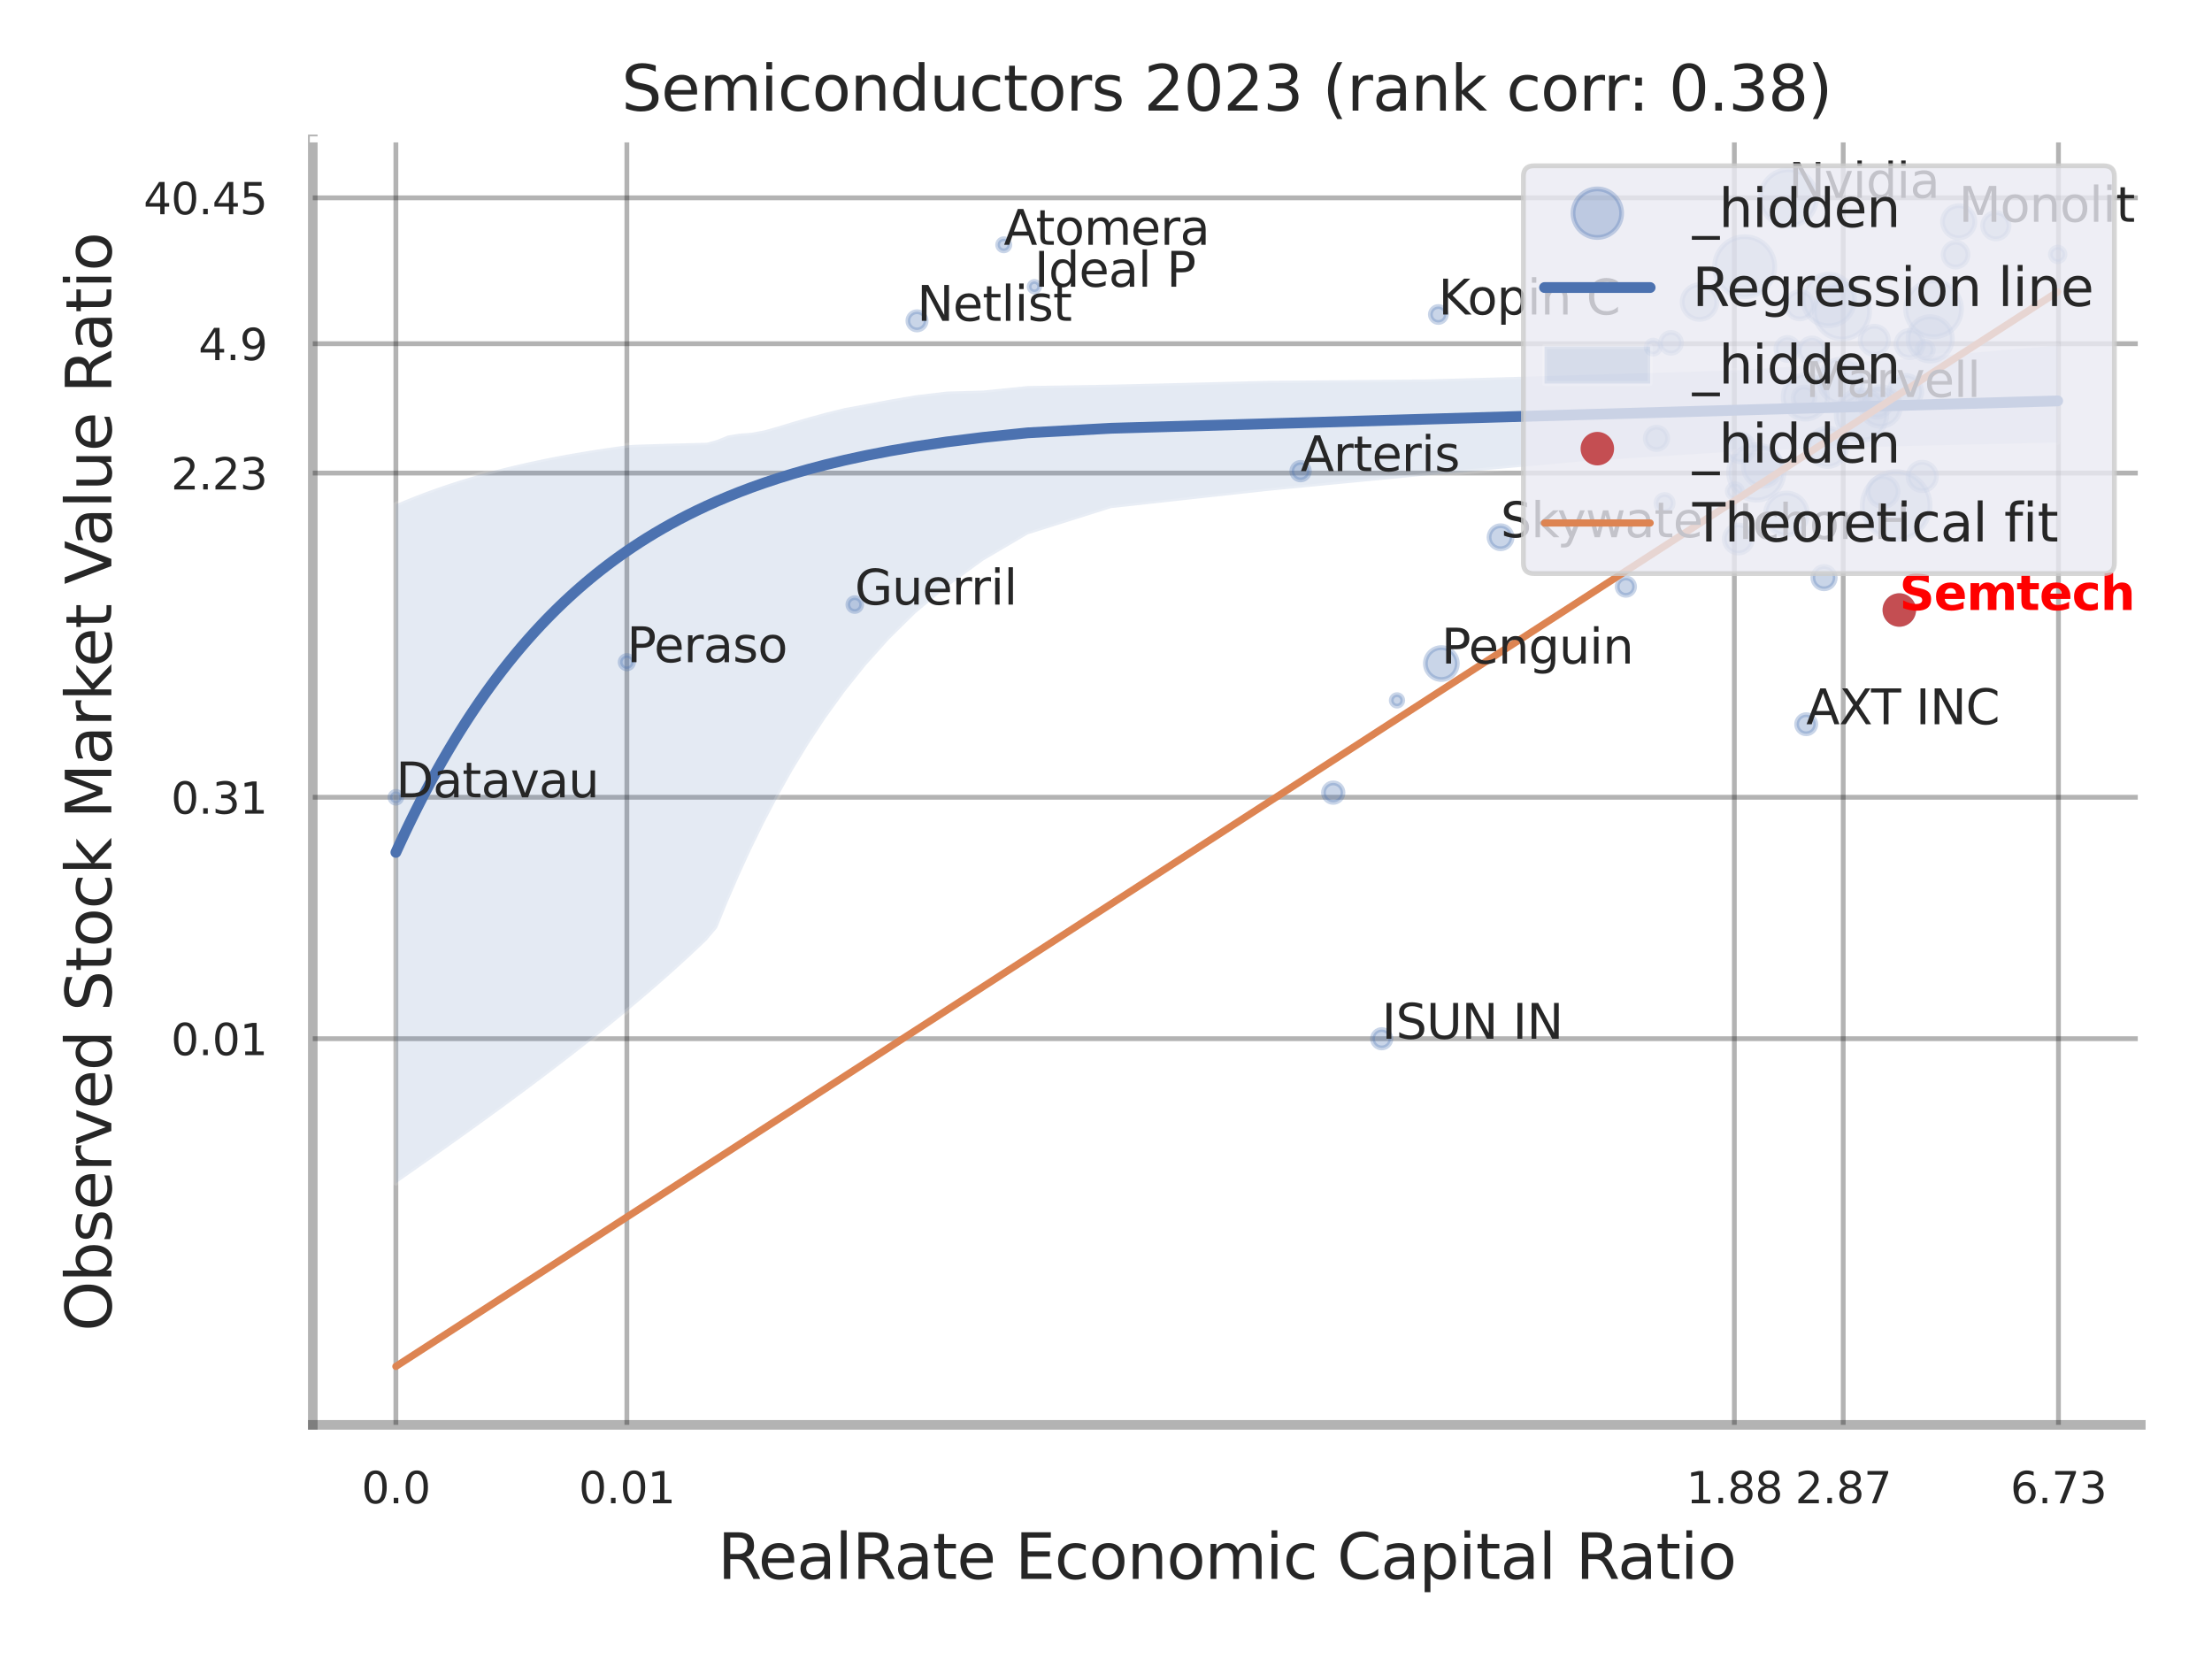 <?xml version="1.0" encoding="utf-8" standalone="no"?>
<!DOCTYPE svg PUBLIC "-//W3C//DTD SVG 1.1//EN"
  "http://www.w3.org/Graphics/SVG/1.1/DTD/svg11.dtd">
<svg xmlns:xlink="http://www.w3.org/1999/xlink" width="460.8pt" height="345.6pt" viewBox="0 0 460.8 345.6" xmlns="http://www.w3.org/2000/svg" version="1.1">
 <defs>
  <style type="text/css">*{stroke-linejoin: round; stroke-linecap: butt}</style>
 </defs>
 <g id="figure_1">
  <g id="patch_1">
   <path d="M 0 345.6 
L 460.8 345.6 
L 460.8 0 
L 0 0 
z
" style="fill: #ffffff"/>
  </g>
  <g id="axes_1">
   <g id="patch_2">
    <path d="M 65.16 296.82 
L 445.963 296.82 
L 445.963 29.04 
L 65.16 29.04 
z
" style="fill: #ffffff"/>
   </g>
   <g id="matplotlib.axis_1">
    <g id="xtick_1">
     <g id="line2d_1">
      <path d="M 82.468 296.82 
L 82.468 29.04 
" clip-path="url(#pdca29edc68)" style="fill: none; stroke: #000000; stroke-opacity: 0.3; stroke-linecap: round"/>
     </g>
     <g id="text_1">
      <!-- 0.0 -->
      <g style="fill: #262626" transform="translate(75.311 313.159) scale(0.09 -0.09)">
       <defs>
        <path id="DejaVuSans-30" d="M 2034 4250 
Q 1547 4250 1301 3770 
Q 1056 3291 1056 2328 
Q 1056 1369 1301 889 
Q 1547 409 2034 409 
Q 2525 409 2770 889 
Q 3016 1369 3016 2328 
Q 3016 3291 2770 3770 
Q 2525 4250 2034 4250 
z
M 2034 4750 
Q 2819 4750 3233 4129 
Q 3647 3509 3647 2328 
Q 3647 1150 3233 529 
Q 2819 -91 2034 -91 
Q 1250 -91 836 529 
Q 422 1150 422 2328 
Q 422 3509 836 4129 
Q 1250 4750 2034 4750 
z
" transform="scale(0.016)"/>
        <path id="DejaVuSans-2e" d="M 684 794 
L 1344 794 
L 1344 0 
L 684 0 
L 684 794 
z
" transform="scale(0.016)"/>
       </defs>
       <use xlink:href="#DejaVuSans-30"/>
       <use xlink:href="#DejaVuSans-2e" transform="translate(63.623 0)"/>
       <use xlink:href="#DejaVuSans-30" transform="translate(95.41 0)"/>
      </g>
     </g>
    </g>
    <g id="xtick_2">
     <g id="line2d_2">
      <path d="M 130.588 296.82 
L 130.588 29.04 
" clip-path="url(#pdca29edc68)" style="fill: none; stroke: #000000; stroke-opacity: 0.3; stroke-linecap: round"/>
     </g>
     <g id="text_2">
      <!-- 0.01 -->
      <g style="fill: #262626" transform="translate(120.569 313.159) scale(0.09 -0.09)">
       <defs>
        <path id="DejaVuSans-31" d="M 794 531 
L 1825 531 
L 1825 4091 
L 703 3866 
L 703 4441 
L 1819 4666 
L 2450 4666 
L 2450 531 
L 3481 531 
L 3481 0 
L 794 0 
L 794 531 
z
" transform="scale(0.016)"/>
       </defs>
       <use xlink:href="#DejaVuSans-30"/>
       <use xlink:href="#DejaVuSans-2e" transform="translate(63.623 0)"/>
       <use xlink:href="#DejaVuSans-30" transform="translate(95.41 0)"/>
       <use xlink:href="#DejaVuSans-31" transform="translate(159.033 0)"/>
      </g>
     </g>
    </g>
    <g id="xtick_3">
     <g id="line2d_3">
      <path d="M 361.296 296.82 
L 361.296 29.04 
" clip-path="url(#pdca29edc68)" style="fill: none; stroke: #000000; stroke-opacity: 0.3; stroke-linecap: round"/>
     </g>
     <g id="text_3">
      <!-- 1.88 -->
      <g style="fill: #262626" transform="translate(351.277 313.159) scale(0.09 -0.09)">
       <defs>
        <path id="DejaVuSans-38" d="M 2034 2216 
Q 1584 2216 1326 1975 
Q 1069 1734 1069 1313 
Q 1069 891 1326 650 
Q 1584 409 2034 409 
Q 2484 409 2743 651 
Q 3003 894 3003 1313 
Q 3003 1734 2745 1975 
Q 2488 2216 2034 2216 
z
M 1403 2484 
Q 997 2584 770 2862 
Q 544 3141 544 3541 
Q 544 4100 942 4425 
Q 1341 4750 2034 4750 
Q 2731 4750 3128 4425 
Q 3525 4100 3525 3541 
Q 3525 3141 3298 2862 
Q 3072 2584 2669 2484 
Q 3125 2378 3379 2068 
Q 3634 1759 3634 1313 
Q 3634 634 3220 271 
Q 2806 -91 2034 -91 
Q 1263 -91 848 271 
Q 434 634 434 1313 
Q 434 1759 690 2068 
Q 947 2378 1403 2484 
z
M 1172 3481 
Q 1172 3119 1398 2916 
Q 1625 2713 2034 2713 
Q 2441 2713 2670 2916 
Q 2900 3119 2900 3481 
Q 2900 3844 2670 4047 
Q 2441 4250 2034 4250 
Q 1625 4250 1398 4047 
Q 1172 3844 1172 3481 
z
" transform="scale(0.016)"/>
       </defs>
       <use xlink:href="#DejaVuSans-31"/>
       <use xlink:href="#DejaVuSans-2e" transform="translate(63.623 0)"/>
       <use xlink:href="#DejaVuSans-38" transform="translate(95.41 0)"/>
       <use xlink:href="#DejaVuSans-38" transform="translate(159.033 0)"/>
      </g>
     </g>
    </g>
    <g id="xtick_4">
     <g id="line2d_4">
      <path d="M 383.978 296.82 
L 383.978 29.04 
" clip-path="url(#pdca29edc68)" style="fill: none; stroke: #000000; stroke-opacity: 0.3; stroke-linecap: round"/>
     </g>
     <g id="text_4">
      <!-- 2.87 -->
      <g style="fill: #262626" transform="translate(373.959 313.159) scale(0.09 -0.09)">
       <defs>
        <path id="DejaVuSans-32" d="M 1228 531 
L 3431 531 
L 3431 0 
L 469 0 
L 469 531 
Q 828 903 1448 1529 
Q 2069 2156 2228 2338 
Q 2531 2678 2651 2914 
Q 2772 3150 2772 3378 
Q 2772 3750 2511 3984 
Q 2250 4219 1831 4219 
Q 1534 4219 1204 4116 
Q 875 4013 500 3803 
L 500 4441 
Q 881 4594 1212 4672 
Q 1544 4750 1819 4750 
Q 2544 4750 2975 4387 
Q 3406 4025 3406 3419 
Q 3406 3131 3298 2873 
Q 3191 2616 2906 2266 
Q 2828 2175 2409 1742 
Q 1991 1309 1228 531 
z
" transform="scale(0.016)"/>
        <path id="DejaVuSans-37" d="M 525 4666 
L 3525 4666 
L 3525 4397 
L 1831 0 
L 1172 0 
L 2766 4134 
L 525 4134 
L 525 4666 
z
" transform="scale(0.016)"/>
       </defs>
       <use xlink:href="#DejaVuSans-32"/>
       <use xlink:href="#DejaVuSans-2e" transform="translate(63.623 0)"/>
       <use xlink:href="#DejaVuSans-38" transform="translate(95.41 0)"/>
       <use xlink:href="#DejaVuSans-37" transform="translate(159.033 0)"/>
      </g>
     </g>
    </g>
    <g id="xtick_5">
     <g id="line2d_5">
      <path d="M 428.815 296.82 
L 428.815 29.04 
" clip-path="url(#pdca29edc68)" style="fill: none; stroke: #000000; stroke-opacity: 0.3; stroke-linecap: round"/>
     </g>
     <g id="text_5">
      <!-- 6.73 -->
      <g style="fill: #262626" transform="translate(418.795 313.159) scale(0.09 -0.09)">
       <defs>
        <path id="DejaVuSans-36" d="M 2113 2584 
Q 1688 2584 1439 2293 
Q 1191 2003 1191 1497 
Q 1191 994 1439 701 
Q 1688 409 2113 409 
Q 2538 409 2786 701 
Q 3034 994 3034 1497 
Q 3034 2003 2786 2293 
Q 2538 2584 2113 2584 
z
M 3366 4563 
L 3366 3988 
Q 3128 4100 2886 4159 
Q 2644 4219 2406 4219 
Q 1781 4219 1451 3797 
Q 1122 3375 1075 2522 
Q 1259 2794 1537 2939 
Q 1816 3084 2150 3084 
Q 2853 3084 3261 2657 
Q 3669 2231 3669 1497 
Q 3669 778 3244 343 
Q 2819 -91 2113 -91 
Q 1303 -91 875 529 
Q 447 1150 447 2328 
Q 447 3434 972 4092 
Q 1497 4750 2381 4750 
Q 2619 4750 2861 4703 
Q 3103 4656 3366 4563 
z
" transform="scale(0.016)"/>
        <path id="DejaVuSans-33" d="M 2597 2516 
Q 3050 2419 3304 2112 
Q 3559 1806 3559 1356 
Q 3559 666 3084 287 
Q 2609 -91 1734 -91 
Q 1441 -91 1130 -33 
Q 819 25 488 141 
L 488 750 
Q 750 597 1062 519 
Q 1375 441 1716 441 
Q 2309 441 2620 675 
Q 2931 909 2931 1356 
Q 2931 1769 2642 2001 
Q 2353 2234 1838 2234 
L 1294 2234 
L 1294 2753 
L 1863 2753 
Q 2328 2753 2575 2939 
Q 2822 3125 2822 3475 
Q 2822 3834 2567 4026 
Q 2313 4219 1838 4219 
Q 1578 4219 1281 4162 
Q 984 4106 628 3988 
L 628 4550 
Q 988 4650 1302 4700 
Q 1616 4750 1894 4750 
Q 2613 4750 3031 4423 
Q 3450 4097 3450 3541 
Q 3450 3153 3228 2886 
Q 3006 2619 2597 2516 
z
" transform="scale(0.016)"/>
       </defs>
       <use xlink:href="#DejaVuSans-36"/>
       <use xlink:href="#DejaVuSans-2e" transform="translate(63.623 0)"/>
       <use xlink:href="#DejaVuSans-37" transform="translate(95.41 0)"/>
       <use xlink:href="#DejaVuSans-33" transform="translate(159.033 0)"/>
      </g>
     </g>
    </g>
    <g id="xtick_6"/>
    <g id="xtick_7"/>
    <g id="xtick_8"/>
    <g id="xtick_9"/>
    <g id="text_6">
     <!-- RealRate Economic Capital Ratio -->
     <g style="fill: #262626" transform="translate(149.508 328.908) scale(0.13 -0.13)">
      <defs>
       <path id="DejaVuSans-52" d="M 2841 2188 
Q 3044 2119 3236 1894 
Q 3428 1669 3622 1275 
L 4263 0 
L 3584 0 
L 2988 1197 
Q 2756 1666 2539 1819 
Q 2322 1972 1947 1972 
L 1259 1972 
L 1259 0 
L 628 0 
L 628 4666 
L 2053 4666 
Q 2853 4666 3247 4331 
Q 3641 3997 3641 3322 
Q 3641 2881 3436 2590 
Q 3231 2300 2841 2188 
z
M 1259 4147 
L 1259 2491 
L 2053 2491 
Q 2509 2491 2742 2702 
Q 2975 2913 2975 3322 
Q 2975 3731 2742 3939 
Q 2509 4147 2053 4147 
L 1259 4147 
z
" transform="scale(0.016)"/>
       <path id="DejaVuSans-65" d="M 3597 1894 
L 3597 1613 
L 953 1613 
Q 991 1019 1311 708 
Q 1631 397 2203 397 
Q 2534 397 2845 478 
Q 3156 559 3463 722 
L 3463 178 
Q 3153 47 2828 -22 
Q 2503 -91 2169 -91 
Q 1331 -91 842 396 
Q 353 884 353 1716 
Q 353 2575 817 3079 
Q 1281 3584 2069 3584 
Q 2775 3584 3186 3129 
Q 3597 2675 3597 1894 
z
M 3022 2063 
Q 3016 2534 2758 2815 
Q 2500 3097 2075 3097 
Q 1594 3097 1305 2825 
Q 1016 2553 972 2059 
L 3022 2063 
z
" transform="scale(0.016)"/>
       <path id="DejaVuSans-61" d="M 2194 1759 
Q 1497 1759 1228 1600 
Q 959 1441 959 1056 
Q 959 750 1161 570 
Q 1363 391 1709 391 
Q 2188 391 2477 730 
Q 2766 1069 2766 1631 
L 2766 1759 
L 2194 1759 
z
M 3341 1997 
L 3341 0 
L 2766 0 
L 2766 531 
Q 2569 213 2275 61 
Q 1981 -91 1556 -91 
Q 1019 -91 701 211 
Q 384 513 384 1019 
Q 384 1609 779 1909 
Q 1175 2209 1959 2209 
L 2766 2209 
L 2766 2266 
Q 2766 2663 2505 2880 
Q 2244 3097 1772 3097 
Q 1472 3097 1187 3025 
Q 903 2953 641 2809 
L 641 3341 
Q 956 3463 1253 3523 
Q 1550 3584 1831 3584 
Q 2591 3584 2966 3190 
Q 3341 2797 3341 1997 
z
" transform="scale(0.016)"/>
       <path id="DejaVuSans-6c" d="M 603 4863 
L 1178 4863 
L 1178 0 
L 603 0 
L 603 4863 
z
" transform="scale(0.016)"/>
       <path id="DejaVuSans-74" d="M 1172 4494 
L 1172 3500 
L 2356 3500 
L 2356 3053 
L 1172 3053 
L 1172 1153 
Q 1172 725 1289 603 
Q 1406 481 1766 481 
L 2356 481 
L 2356 0 
L 1766 0 
Q 1100 0 847 248 
Q 594 497 594 1153 
L 594 3053 
L 172 3053 
L 172 3500 
L 594 3500 
L 594 4494 
L 1172 4494 
z
" transform="scale(0.016)"/>
       <path id="DejaVuSans-20" transform="scale(0.016)"/>
       <path id="DejaVuSans-45" d="M 628 4666 
L 3578 4666 
L 3578 4134 
L 1259 4134 
L 1259 2753 
L 3481 2753 
L 3481 2222 
L 1259 2222 
L 1259 531 
L 3634 531 
L 3634 0 
L 628 0 
L 628 4666 
z
" transform="scale(0.016)"/>
       <path id="DejaVuSans-63" d="M 3122 3366 
L 3122 2828 
Q 2878 2963 2633 3030 
Q 2388 3097 2138 3097 
Q 1578 3097 1268 2742 
Q 959 2388 959 1747 
Q 959 1106 1268 751 
Q 1578 397 2138 397 
Q 2388 397 2633 464 
Q 2878 531 3122 666 
L 3122 134 
Q 2881 22 2623 -34 
Q 2366 -91 2075 -91 
Q 1284 -91 818 406 
Q 353 903 353 1747 
Q 353 2603 823 3093 
Q 1294 3584 2113 3584 
Q 2378 3584 2631 3529 
Q 2884 3475 3122 3366 
z
" transform="scale(0.016)"/>
       <path id="DejaVuSans-6f" d="M 1959 3097 
Q 1497 3097 1228 2736 
Q 959 2375 959 1747 
Q 959 1119 1226 758 
Q 1494 397 1959 397 
Q 2419 397 2687 759 
Q 2956 1122 2956 1747 
Q 2956 2369 2687 2733 
Q 2419 3097 1959 3097 
z
M 1959 3584 
Q 2709 3584 3137 3096 
Q 3566 2609 3566 1747 
Q 3566 888 3137 398 
Q 2709 -91 1959 -91 
Q 1206 -91 779 398 
Q 353 888 353 1747 
Q 353 2609 779 3096 
Q 1206 3584 1959 3584 
z
" transform="scale(0.016)"/>
       <path id="DejaVuSans-6e" d="M 3513 2113 
L 3513 0 
L 2938 0 
L 2938 2094 
Q 2938 2591 2744 2837 
Q 2550 3084 2163 3084 
Q 1697 3084 1428 2787 
Q 1159 2491 1159 1978 
L 1159 0 
L 581 0 
L 581 3500 
L 1159 3500 
L 1159 2956 
Q 1366 3272 1645 3428 
Q 1925 3584 2291 3584 
Q 2894 3584 3203 3211 
Q 3513 2838 3513 2113 
z
" transform="scale(0.016)"/>
       <path id="DejaVuSans-6d" d="M 3328 2828 
Q 3544 3216 3844 3400 
Q 4144 3584 4550 3584 
Q 5097 3584 5394 3201 
Q 5691 2819 5691 2113 
L 5691 0 
L 5113 0 
L 5113 2094 
Q 5113 2597 4934 2840 
Q 4756 3084 4391 3084 
Q 3944 3084 3684 2787 
Q 3425 2491 3425 1978 
L 3425 0 
L 2847 0 
L 2847 2094 
Q 2847 2600 2669 2842 
Q 2491 3084 2119 3084 
Q 1678 3084 1418 2786 
Q 1159 2488 1159 1978 
L 1159 0 
L 581 0 
L 581 3500 
L 1159 3500 
L 1159 2956 
Q 1356 3278 1631 3431 
Q 1906 3584 2284 3584 
Q 2666 3584 2933 3390 
Q 3200 3197 3328 2828 
z
" transform="scale(0.016)"/>
       <path id="DejaVuSans-69" d="M 603 3500 
L 1178 3500 
L 1178 0 
L 603 0 
L 603 3500 
z
M 603 4863 
L 1178 4863 
L 1178 4134 
L 603 4134 
L 603 4863 
z
" transform="scale(0.016)"/>
       <path id="DejaVuSans-43" d="M 4122 4306 
L 4122 3641 
Q 3803 3938 3442 4084 
Q 3081 4231 2675 4231 
Q 1875 4231 1450 3742 
Q 1025 3253 1025 2328 
Q 1025 1406 1450 917 
Q 1875 428 2675 428 
Q 3081 428 3442 575 
Q 3803 722 4122 1019 
L 4122 359 
Q 3791 134 3420 21 
Q 3050 -91 2638 -91 
Q 1578 -91 968 557 
Q 359 1206 359 2328 
Q 359 3453 968 4101 
Q 1578 4750 2638 4750 
Q 3056 4750 3426 4639 
Q 3797 4528 4122 4306 
z
" transform="scale(0.016)"/>
       <path id="DejaVuSans-70" d="M 1159 525 
L 1159 -1331 
L 581 -1331 
L 581 3500 
L 1159 3500 
L 1159 2969 
Q 1341 3281 1617 3432 
Q 1894 3584 2278 3584 
Q 2916 3584 3314 3078 
Q 3713 2572 3713 1747 
Q 3713 922 3314 415 
Q 2916 -91 2278 -91 
Q 1894 -91 1617 61 
Q 1341 213 1159 525 
z
M 3116 1747 
Q 3116 2381 2855 2742 
Q 2594 3103 2138 3103 
Q 1681 3103 1420 2742 
Q 1159 2381 1159 1747 
Q 1159 1113 1420 752 
Q 1681 391 2138 391 
Q 2594 391 2855 752 
Q 3116 1113 3116 1747 
z
" transform="scale(0.016)"/>
      </defs>
      <use xlink:href="#DejaVuSans-52"/>
      <use xlink:href="#DejaVuSans-65" transform="translate(64.982 0)"/>
      <use xlink:href="#DejaVuSans-61" transform="translate(126.506 0)"/>
      <use xlink:href="#DejaVuSans-6c" transform="translate(187.785 0)"/>
      <use xlink:href="#DejaVuSans-52" transform="translate(215.568 0)"/>
      <use xlink:href="#DejaVuSans-61" transform="translate(282.801 0)"/>
      <use xlink:href="#DejaVuSans-74" transform="translate(344.08 0)"/>
      <use xlink:href="#DejaVuSans-65" transform="translate(383.289 0)"/>
      <use xlink:href="#DejaVuSans-20" transform="translate(444.812 0)"/>
      <use xlink:href="#DejaVuSans-45" transform="translate(476.6 0)"/>
      <use xlink:href="#DejaVuSans-63" transform="translate(539.783 0)"/>
      <use xlink:href="#DejaVuSans-6f" transform="translate(594.764 0)"/>
      <use xlink:href="#DejaVuSans-6e" transform="translate(655.945 0)"/>
      <use xlink:href="#DejaVuSans-6f" transform="translate(719.324 0)"/>
      <use xlink:href="#DejaVuSans-6d" transform="translate(780.506 0)"/>
      <use xlink:href="#DejaVuSans-69" transform="translate(877.918 0)"/>
      <use xlink:href="#DejaVuSans-63" transform="translate(905.701 0)"/>
      <use xlink:href="#DejaVuSans-20" transform="translate(960.682 0)"/>
      <use xlink:href="#DejaVuSans-43" transform="translate(992.469 0)"/>
      <use xlink:href="#DejaVuSans-61" transform="translate(1062.293 0)"/>
      <use xlink:href="#DejaVuSans-70" transform="translate(1123.572 0)"/>
      <use xlink:href="#DejaVuSans-69" transform="translate(1187.049 0)"/>
      <use xlink:href="#DejaVuSans-74" transform="translate(1214.832 0)"/>
      <use xlink:href="#DejaVuSans-61" transform="translate(1254.041 0)"/>
      <use xlink:href="#DejaVuSans-6c" transform="translate(1315.32 0)"/>
      <use xlink:href="#DejaVuSans-20" transform="translate(1343.104 0)"/>
      <use xlink:href="#DejaVuSans-52" transform="translate(1374.891 0)"/>
      <use xlink:href="#DejaVuSans-61" transform="translate(1442.123 0)"/>
      <use xlink:href="#DejaVuSans-74" transform="translate(1503.402 0)"/>
      <use xlink:href="#DejaVuSans-69" transform="translate(1542.611 0)"/>
      <use xlink:href="#DejaVuSans-6f" transform="translate(1570.395 0)"/>
     </g>
    </g>
   </g>
   <g id="matplotlib.axis_2">
    <g id="ytick_1">
     <g id="line2d_6">
      <path d="M 65.16 216.38 
L 445.963 216.38 
" clip-path="url(#pdca29edc68)" style="fill: none; stroke: #000000; stroke-opacity: 0.3; stroke-linecap: round"/>
     </g>
     <g id="text_7">
      <!-- 0.01 -->
      <g style="fill: #262626" transform="translate(35.621 219.8) scale(0.09 -0.09)">
       <use xlink:href="#DejaVuSans-30"/>
       <use xlink:href="#DejaVuSans-2e" transform="translate(63.623 0)"/>
       <use xlink:href="#DejaVuSans-30" transform="translate(95.41 0)"/>
       <use xlink:href="#DejaVuSans-31" transform="translate(159.033 0)"/>
      </g>
     </g>
    </g>
    <g id="ytick_2">
     <g id="line2d_7">
      <path d="M 65.16 166.086 
L 445.963 166.086 
" clip-path="url(#pdca29edc68)" style="fill: none; stroke: #000000; stroke-opacity: 0.3; stroke-linecap: round"/>
     </g>
     <g id="text_8">
      <!-- 0.31 -->
      <g style="fill: #262626" transform="translate(35.621 169.505) scale(0.09 -0.09)">
       <use xlink:href="#DejaVuSans-30"/>
       <use xlink:href="#DejaVuSans-2e" transform="translate(63.623 0)"/>
       <use xlink:href="#DejaVuSans-33" transform="translate(95.41 0)"/>
       <use xlink:href="#DejaVuSans-31" transform="translate(159.033 0)"/>
      </g>
     </g>
    </g>
    <g id="ytick_3">
     <g id="line2d_8">
      <path d="M 65.16 98.548 
L 445.963 98.548 
" clip-path="url(#pdca29edc68)" style="fill: none; stroke: #000000; stroke-opacity: 0.3; stroke-linecap: round"/>
     </g>
     <g id="text_9">
      <!-- 2.23 -->
      <g style="fill: #262626" transform="translate(35.621 101.967) scale(0.09 -0.09)">
       <use xlink:href="#DejaVuSans-32"/>
       <use xlink:href="#DejaVuSans-2e" transform="translate(63.623 0)"/>
       <use xlink:href="#DejaVuSans-32" transform="translate(95.41 0)"/>
       <use xlink:href="#DejaVuSans-33" transform="translate(159.033 0)"/>
      </g>
     </g>
    </g>
    <g id="ytick_4">
     <g id="line2d_9">
      <path d="M 65.16 71.601 
L 445.963 71.601 
" clip-path="url(#pdca29edc68)" style="fill: none; stroke: #000000; stroke-opacity: 0.3; stroke-linecap: round"/>
     </g>
     <g id="text_10">
      <!-- 4.9 -->
      <g style="fill: #262626" transform="translate(41.347 75.021) scale(0.09 -0.09)">
       <defs>
        <path id="DejaVuSans-34" d="M 2419 4116 
L 825 1625 
L 2419 1625 
L 2419 4116 
z
M 2253 4666 
L 3047 4666 
L 3047 1625 
L 3713 1625 
L 3713 1100 
L 3047 1100 
L 3047 0 
L 2419 0 
L 2419 1100 
L 313 1100 
L 313 1709 
L 2253 4666 
z
" transform="scale(0.016)"/>
        <path id="DejaVuSans-39" d="M 703 97 
L 703 672 
Q 941 559 1184 500 
Q 1428 441 1663 441 
Q 2288 441 2617 861 
Q 2947 1281 2994 2138 
Q 2813 1869 2534 1725 
Q 2256 1581 1919 1581 
Q 1219 1581 811 2004 
Q 403 2428 403 3163 
Q 403 3881 828 4315 
Q 1253 4750 1959 4750 
Q 2769 4750 3195 4129 
Q 3622 3509 3622 2328 
Q 3622 1225 3098 567 
Q 2575 -91 1691 -91 
Q 1453 -91 1209 -44 
Q 966 3 703 97 
z
M 1959 2075 
Q 2384 2075 2632 2365 
Q 2881 2656 2881 3163 
Q 2881 3666 2632 3958 
Q 2384 4250 1959 4250 
Q 1534 4250 1286 3958 
Q 1038 3666 1038 3163 
Q 1038 2656 1286 2365 
Q 1534 2075 1959 2075 
z
" transform="scale(0.016)"/>
       </defs>
       <use xlink:href="#DejaVuSans-34"/>
       <use xlink:href="#DejaVuSans-2e" transform="translate(63.623 0)"/>
       <use xlink:href="#DejaVuSans-39" transform="translate(95.41 0)"/>
      </g>
     </g>
    </g>
    <g id="ytick_5">
     <g id="line2d_10">
      <path d="M 65.16 41.213 
L 445.963 41.213 
" clip-path="url(#pdca29edc68)" style="fill: none; stroke: #000000; stroke-opacity: 0.3; stroke-linecap: round"/>
     </g>
     <g id="text_11">
      <!-- 40.45 -->
      <g style="fill: #262626" transform="translate(29.895 44.632) scale(0.09 -0.09)">
       <defs>
        <path id="DejaVuSans-35" d="M 691 4666 
L 3169 4666 
L 3169 4134 
L 1269 4134 
L 1269 2991 
Q 1406 3038 1543 3061 
Q 1681 3084 1819 3084 
Q 2600 3084 3056 2656 
Q 3513 2228 3513 1497 
Q 3513 744 3044 326 
Q 2575 -91 1722 -91 
Q 1428 -91 1123 -41 
Q 819 9 494 109 
L 494 744 
Q 775 591 1075 516 
Q 1375 441 1709 441 
Q 2250 441 2565 725 
Q 2881 1009 2881 1497 
Q 2881 1984 2565 2268 
Q 2250 2553 1709 2553 
Q 1456 2553 1204 2497 
Q 953 2441 691 2322 
L 691 4666 
z
" transform="scale(0.016)"/>
       </defs>
       <use xlink:href="#DejaVuSans-34"/>
       <use xlink:href="#DejaVuSans-30" transform="translate(63.623 0)"/>
       <use xlink:href="#DejaVuSans-2e" transform="translate(127.246 0)"/>
       <use xlink:href="#DejaVuSans-34" transform="translate(159.033 0)"/>
       <use xlink:href="#DejaVuSans-35" transform="translate(222.656 0)"/>
      </g>
     </g>
    </g>
    <g id="ytick_6"/>
    <g id="ytick_7"/>
    <g id="ytick_8"/>
    <g id="ytick_9"/>
    <g id="text_12">
     <!-- Observed Stock Market Value Ratio -->
     <g style="fill: #262626" transform="translate(23.191 277.332) rotate(-90) scale(0.13 -0.13)">
      <defs>
       <path id="DejaVuSans-4f" d="M 2522 4238 
Q 1834 4238 1429 3725 
Q 1025 3213 1025 2328 
Q 1025 1447 1429 934 
Q 1834 422 2522 422 
Q 3209 422 3611 934 
Q 4013 1447 4013 2328 
Q 4013 3213 3611 3725 
Q 3209 4238 2522 4238 
z
M 2522 4750 
Q 3503 4750 4090 4092 
Q 4678 3434 4678 2328 
Q 4678 1225 4090 567 
Q 3503 -91 2522 -91 
Q 1538 -91 948 565 
Q 359 1222 359 2328 
Q 359 3434 948 4092 
Q 1538 4750 2522 4750 
z
" transform="scale(0.016)"/>
       <path id="DejaVuSans-62" d="M 3116 1747 
Q 3116 2381 2855 2742 
Q 2594 3103 2138 3103 
Q 1681 3103 1420 2742 
Q 1159 2381 1159 1747 
Q 1159 1113 1420 752 
Q 1681 391 2138 391 
Q 2594 391 2855 752 
Q 3116 1113 3116 1747 
z
M 1159 2969 
Q 1341 3281 1617 3432 
Q 1894 3584 2278 3584 
Q 2916 3584 3314 3078 
Q 3713 2572 3713 1747 
Q 3713 922 3314 415 
Q 2916 -91 2278 -91 
Q 1894 -91 1617 61 
Q 1341 213 1159 525 
L 1159 0 
L 581 0 
L 581 4863 
L 1159 4863 
L 1159 2969 
z
" transform="scale(0.016)"/>
       <path id="DejaVuSans-73" d="M 2834 3397 
L 2834 2853 
Q 2591 2978 2328 3040 
Q 2066 3103 1784 3103 
Q 1356 3103 1142 2972 
Q 928 2841 928 2578 
Q 928 2378 1081 2264 
Q 1234 2150 1697 2047 
L 1894 2003 
Q 2506 1872 2764 1633 
Q 3022 1394 3022 966 
Q 3022 478 2636 193 
Q 2250 -91 1575 -91 
Q 1294 -91 989 -36 
Q 684 19 347 128 
L 347 722 
Q 666 556 975 473 
Q 1284 391 1588 391 
Q 1994 391 2212 530 
Q 2431 669 2431 922 
Q 2431 1156 2273 1281 
Q 2116 1406 1581 1522 
L 1381 1569 
Q 847 1681 609 1914 
Q 372 2147 372 2553 
Q 372 3047 722 3315 
Q 1072 3584 1716 3584 
Q 2034 3584 2315 3537 
Q 2597 3491 2834 3397 
z
" transform="scale(0.016)"/>
       <path id="DejaVuSans-72" d="M 2631 2963 
Q 2534 3019 2420 3045 
Q 2306 3072 2169 3072 
Q 1681 3072 1420 2755 
Q 1159 2438 1159 1844 
L 1159 0 
L 581 0 
L 581 3500 
L 1159 3500 
L 1159 2956 
Q 1341 3275 1631 3429 
Q 1922 3584 2338 3584 
Q 2397 3584 2469 3576 
Q 2541 3569 2628 3553 
L 2631 2963 
z
" transform="scale(0.016)"/>
       <path id="DejaVuSans-76" d="M 191 3500 
L 800 3500 
L 1894 563 
L 2988 3500 
L 3597 3500 
L 2284 0 
L 1503 0 
L 191 3500 
z
" transform="scale(0.016)"/>
       <path id="DejaVuSans-64" d="M 2906 2969 
L 2906 4863 
L 3481 4863 
L 3481 0 
L 2906 0 
L 2906 525 
Q 2725 213 2448 61 
Q 2172 -91 1784 -91 
Q 1150 -91 751 415 
Q 353 922 353 1747 
Q 353 2572 751 3078 
Q 1150 3584 1784 3584 
Q 2172 3584 2448 3432 
Q 2725 3281 2906 2969 
z
M 947 1747 
Q 947 1113 1208 752 
Q 1469 391 1925 391 
Q 2381 391 2643 752 
Q 2906 1113 2906 1747 
Q 2906 2381 2643 2742 
Q 2381 3103 1925 3103 
Q 1469 3103 1208 2742 
Q 947 2381 947 1747 
z
" transform="scale(0.016)"/>
       <path id="DejaVuSans-53" d="M 3425 4513 
L 3425 3897 
Q 3066 4069 2747 4153 
Q 2428 4238 2131 4238 
Q 1616 4238 1336 4038 
Q 1056 3838 1056 3469 
Q 1056 3159 1242 3001 
Q 1428 2844 1947 2747 
L 2328 2669 
Q 3034 2534 3370 2195 
Q 3706 1856 3706 1288 
Q 3706 609 3251 259 
Q 2797 -91 1919 -91 
Q 1588 -91 1214 -16 
Q 841 59 441 206 
L 441 856 
Q 825 641 1194 531 
Q 1563 422 1919 422 
Q 2459 422 2753 634 
Q 3047 847 3047 1241 
Q 3047 1584 2836 1778 
Q 2625 1972 2144 2069 
L 1759 2144 
Q 1053 2284 737 2584 
Q 422 2884 422 3419 
Q 422 4038 858 4394 
Q 1294 4750 2059 4750 
Q 2388 4750 2728 4690 
Q 3069 4631 3425 4513 
z
" transform="scale(0.016)"/>
       <path id="DejaVuSans-6b" d="M 581 4863 
L 1159 4863 
L 1159 1991 
L 2875 3500 
L 3609 3500 
L 1753 1863 
L 3688 0 
L 2938 0 
L 1159 1709 
L 1159 0 
L 581 0 
L 581 4863 
z
" transform="scale(0.016)"/>
       <path id="DejaVuSans-4d" d="M 628 4666 
L 1569 4666 
L 2759 1491 
L 3956 4666 
L 4897 4666 
L 4897 0 
L 4281 0 
L 4281 4097 
L 3078 897 
L 2444 897 
L 1241 4097 
L 1241 0 
L 628 0 
L 628 4666 
z
" transform="scale(0.016)"/>
       <path id="DejaVuSans-56" d="M 1831 0 
L 50 4666 
L 709 4666 
L 2188 738 
L 3669 4666 
L 4325 4666 
L 2547 0 
L 1831 0 
z
" transform="scale(0.016)"/>
       <path id="DejaVuSans-75" d="M 544 1381 
L 544 3500 
L 1119 3500 
L 1119 1403 
Q 1119 906 1312 657 
Q 1506 409 1894 409 
Q 2359 409 2629 706 
Q 2900 1003 2900 1516 
L 2900 3500 
L 3475 3500 
L 3475 0 
L 2900 0 
L 2900 538 
Q 2691 219 2414 64 
Q 2138 -91 1772 -91 
Q 1169 -91 856 284 
Q 544 659 544 1381 
z
M 1991 3584 
L 1991 3584 
z
" transform="scale(0.016)"/>
      </defs>
      <use xlink:href="#DejaVuSans-4f"/>
      <use xlink:href="#DejaVuSans-62" transform="translate(78.711 0)"/>
      <use xlink:href="#DejaVuSans-73" transform="translate(142.188 0)"/>
      <use xlink:href="#DejaVuSans-65" transform="translate(194.287 0)"/>
      <use xlink:href="#DejaVuSans-72" transform="translate(255.811 0)"/>
      <use xlink:href="#DejaVuSans-76" transform="translate(296.924 0)"/>
      <use xlink:href="#DejaVuSans-65" transform="translate(356.104 0)"/>
      <use xlink:href="#DejaVuSans-64" transform="translate(417.627 0)"/>
      <use xlink:href="#DejaVuSans-20" transform="translate(481.104 0)"/>
      <use xlink:href="#DejaVuSans-53" transform="translate(512.891 0)"/>
      <use xlink:href="#DejaVuSans-74" transform="translate(576.367 0)"/>
      <use xlink:href="#DejaVuSans-6f" transform="translate(615.576 0)"/>
      <use xlink:href="#DejaVuSans-63" transform="translate(676.758 0)"/>
      <use xlink:href="#DejaVuSans-6b" transform="translate(731.738 0)"/>
      <use xlink:href="#DejaVuSans-20" transform="translate(789.648 0)"/>
      <use xlink:href="#DejaVuSans-4d" transform="translate(821.436 0)"/>
      <use xlink:href="#DejaVuSans-61" transform="translate(907.715 0)"/>
      <use xlink:href="#DejaVuSans-72" transform="translate(968.994 0)"/>
      <use xlink:href="#DejaVuSans-6b" transform="translate(1010.107 0)"/>
      <use xlink:href="#DejaVuSans-65" transform="translate(1064.393 0)"/>
      <use xlink:href="#DejaVuSans-74" transform="translate(1125.916 0)"/>
      <use xlink:href="#DejaVuSans-20" transform="translate(1165.125 0)"/>
      <use xlink:href="#DejaVuSans-56" transform="translate(1196.912 0)"/>
      <use xlink:href="#DejaVuSans-61" transform="translate(1257.57 0)"/>
      <use xlink:href="#DejaVuSans-6c" transform="translate(1318.85 0)"/>
      <use xlink:href="#DejaVuSans-75" transform="translate(1346.633 0)"/>
      <use xlink:href="#DejaVuSans-65" transform="translate(1410.012 0)"/>
      <use xlink:href="#DejaVuSans-20" transform="translate(1471.535 0)"/>
      <use xlink:href="#DejaVuSans-52" transform="translate(1503.322 0)"/>
      <use xlink:href="#DejaVuSans-61" transform="translate(1570.555 0)"/>
      <use xlink:href="#DejaVuSans-74" transform="translate(1631.834 0)"/>
      <use xlink:href="#DejaVuSans-69" transform="translate(1671.043 0)"/>
      <use xlink:href="#DejaVuSans-6f" transform="translate(1698.826 0)"/>
     </g>
    </g>
   </g>
   <g id="PathCollection_1">
    <path d="M 402.795 70.161 
C 404.338 70.161 405.819 69.548 406.91 68.456 
C 408.002 67.365 408.615 65.884 408.615 64.341 
C 408.615 62.797 408.002 61.317 406.91 60.226 
C 405.819 59.134 404.338 58.521 402.795 58.521 
C 401.251 58.521 399.771 59.134 398.68 60.226 
C 397.588 61.317 396.975 62.797 396.975 64.341 
C 396.975 65.884 397.588 67.365 398.68 68.456 
C 399.771 69.548 401.251 70.161 402.795 70.161 
z
" clip-path="url(#pdca29edc68)" style="fill: #4c72b0; fill-opacity: 0.3; stroke: #4c72b0; stroke-opacity: 0.3"/>
    <path d="M 391.768 88.824 
C 392.866 88.824 393.919 88.388 394.696 87.612 
C 395.472 86.835 395.908 85.782 395.908 84.684 
C 395.908 83.586 395.472 82.533 394.696 81.757 
C 393.919 80.98 392.866 80.544 391.768 80.544 
C 390.67 80.544 389.617 80.98 388.841 81.757 
C 388.064 82.533 387.628 83.586 387.628 84.684 
C 387.628 85.782 388.064 86.835 388.841 87.612 
C 389.617 88.388 390.67 88.824 391.768 88.824 
z
" clip-path="url(#pdca29edc68)" style="fill: #4c72b0; fill-opacity: 0.3; stroke: #4c72b0; stroke-opacity: 0.3"/>
    <path d="M 387.776 91.718 
C 389.169 91.718 390.505 91.165 391.49 90.18 
C 392.475 89.195 393.029 87.858 393.029 86.465 
C 393.029 85.072 392.475 83.736 391.49 82.751 
C 390.505 81.766 389.169 81.213 387.776 81.213 
C 386.383 81.213 385.047 81.766 384.062 82.751 
C 383.077 83.736 382.524 85.072 382.524 86.465 
C 382.524 87.858 383.077 89.195 384.062 90.18 
C 385.047 91.165 386.383 91.718 387.776 91.718 
z
" clip-path="url(#pdca29edc68)" style="fill: #4c72b0; fill-opacity: 0.3; stroke: #4c72b0; stroke-opacity: 0.3"/>
    <path d="M 383.723 70.625 
C 385.246 70.625 386.707 70.02 387.784 68.943 
C 388.861 67.866 389.466 66.405 389.466 64.882 
C 389.466 63.359 388.861 61.899 387.784 60.822 
C 386.707 59.745 385.246 59.14 383.723 59.14 
C 382.201 59.14 380.74 59.745 379.663 60.822 
C 378.586 61.899 377.981 63.359 377.981 64.882 
C 377.981 66.405 378.586 67.866 379.663 68.943 
C 380.74 70.02 382.201 70.625 383.723 70.625 
z
" clip-path="url(#pdca29edc68)" style="fill: #4c72b0; fill-opacity: 0.3; stroke: #4c72b0; stroke-opacity: 0.3"/>
    <path d="M 395.004 112.384 
C 396.879 112.384 398.678 111.639 400.004 110.313 
C 401.33 108.987 402.075 107.188 402.075 105.313 
C 402.075 103.438 401.33 101.639 400.004 100.313 
C 398.678 98.987 396.879 98.242 395.004 98.242 
C 393.129 98.242 391.33 98.987 390.004 100.313 
C 388.678 101.639 387.933 103.438 387.933 105.313 
C 387.933 107.188 388.678 108.987 390.004 110.313 
C 391.33 111.639 393.129 112.384 395.004 112.384 
z
" clip-path="url(#pdca29edc68)" style="fill: #4c72b0; fill-opacity: 0.3; stroke: #4c72b0; stroke-opacity: 0.3"/>
    <path d="M 391.089 86.888 
C 391.862 86.888 392.604 86.58 393.151 86.033 
C 393.698 85.486 394.006 84.744 394.006 83.971 
C 394.006 83.197 393.698 82.455 393.151 81.908 
C 392.604 81.361 391.862 81.054 391.089 81.054 
C 390.315 81.054 389.573 81.361 389.026 81.908 
C 388.479 82.455 388.172 83.197 388.172 83.971 
C 388.172 84.744 388.479 85.486 389.026 86.033 
C 389.573 86.58 390.315 86.888 391.089 86.888 
z
" clip-path="url(#pdca29edc68)" style="fill: #4c72b0; fill-opacity: 0.3; stroke: #4c72b0; stroke-opacity: 0.3"/>
    <path d="M 395.662 130.065 
C 396.455 130.065 397.215 129.75 397.776 129.189 
C 398.336 128.628 398.651 127.868 398.651 127.075 
C 398.651 126.282 398.336 125.521 397.776 124.961 
C 397.215 124.4 396.455 124.085 395.662 124.085 
C 394.869 124.085 394.108 124.4 393.547 124.961 
C 392.987 125.521 392.672 126.282 392.672 127.075 
C 392.672 127.868 392.987 128.628 393.547 129.189 
C 394.108 129.75 394.869 130.065 395.662 130.065 
z
" clip-path="url(#pdca29edc68)" style="fill: #4c72b0; fill-opacity: 0.3; stroke: #4c72b0; stroke-opacity: 0.3"/>
    <path d="M 388.171 84.309 
C 388.479 84.309 388.775 84.186 388.992 83.968 
C 389.21 83.75 389.333 83.455 389.333 83.147 
C 389.333 82.838 389.21 82.543 388.992 82.325 
C 388.775 82.107 388.479 81.984 388.171 81.984 
C 387.863 81.984 387.567 82.107 387.349 82.325 
C 387.131 82.543 387.009 82.838 387.009 83.147 
C 387.009 83.455 387.131 83.75 387.349 83.968 
C 387.567 84.186 387.863 84.309 388.171 84.309 
z
" clip-path="url(#pdca29edc68)" style="fill: #4c72b0; fill-opacity: 0.3; stroke: #4c72b0; stroke-opacity: 0.3"/>
    <path d="M 380.98 67.858 
C 382.405 67.858 383.771 67.292 384.779 66.285 
C 385.786 65.278 386.352 63.911 386.352 62.487 
C 386.352 61.063 385.786 59.696 384.779 58.689 
C 383.771 57.682 382.405 57.116 380.98 57.116 
C 379.556 57.116 378.19 57.682 377.182 58.689 
C 376.175 59.696 375.609 61.063 375.609 62.487 
C 375.609 63.911 376.175 65.278 377.182 66.285 
C 378.19 67.292 379.556 67.858 380.98 67.858 
z
" clip-path="url(#pdca29edc68)" style="fill: #4c72b0; fill-opacity: 0.3; stroke: #4c72b0; stroke-opacity: 0.3"/>
    <path d="M 365.862 104.179 
C 367.391 104.179 368.859 103.571 369.94 102.489 
C 371.022 101.407 371.63 99.94 371.63 98.41 
C 371.63 96.881 371.022 95.413 369.94 94.332 
C 368.859 93.25 367.391 92.642 365.862 92.642 
C 364.332 92.642 362.865 93.25 361.783 94.332 
C 360.701 95.413 360.093 96.881 360.093 98.41 
C 360.093 99.94 360.701 101.407 361.783 102.489 
C 362.865 103.571 364.332 104.179 365.862 104.179 
z
" clip-path="url(#pdca29edc68)" style="fill: #4c72b0; fill-opacity: 0.3; stroke: #4c72b0; stroke-opacity: 0.3"/>
    <path d="M 428.654 54.52 
C 429.057 54.52 429.444 54.36 429.729 54.075 
C 430.014 53.79 430.175 53.403 430.175 53 
C 430.175 52.597 430.014 52.21 429.729 51.925 
C 429.444 51.64 429.057 51.479 428.654 51.479 
C 428.251 51.479 427.864 51.64 427.579 51.925 
C 427.294 52.21 427.133 52.597 427.133 53 
C 427.133 53.403 427.294 53.79 427.579 54.075 
C 427.864 54.36 428.251 54.52 428.654 54.52 
z
" clip-path="url(#pdca29edc68)" style="fill: #4c72b0; fill-opacity: 0.3; stroke: #4c72b0; stroke-opacity: 0.3"/>
    <path d="M 299.634 67.175 
C 300.074 67.175 300.497 67 300.808 66.688 
C 301.12 66.377 301.295 65.954 301.295 65.514 
C 301.295 65.073 301.12 64.651 300.808 64.339 
C 300.497 64.028 300.074 63.853 299.634 63.853 
C 299.193 63.853 298.77 64.028 298.459 64.339 
C 298.147 64.651 297.972 65.073 297.972 65.514 
C 297.972 65.954 298.147 66.377 298.459 66.688 
C 298.77 67 299.193 67.175 299.634 67.175 
z
" clip-path="url(#pdca29edc68)" style="fill: #4c72b0; fill-opacity: 0.3; stroke: #4c72b0; stroke-opacity: 0.3"/>
    <path d="M 396.938 84.998 
C 397.84 84.998 398.706 84.639 399.344 84.001 
C 399.982 83.363 400.341 82.498 400.341 81.595 
C 400.341 80.693 399.982 79.827 399.344 79.189 
C 398.706 78.551 397.84 78.193 396.938 78.193 
C 396.036 78.193 395.17 78.551 394.532 79.189 
C 393.894 79.827 393.536 80.693 393.536 81.595 
C 393.536 82.498 393.894 83.363 394.532 84.001 
C 395.17 84.639 396.036 84.998 396.938 84.998 
z
" clip-path="url(#pdca29edc68)" style="fill: #4c72b0; fill-opacity: 0.3; stroke: #4c72b0; stroke-opacity: 0.3"/>
    <path d="M 277.74 167.155 
C 278.279 167.155 278.796 166.941 279.177 166.56 
C 279.558 166.179 279.772 165.662 279.772 165.123 
C 279.772 164.584 279.558 164.067 279.177 163.686 
C 278.796 163.305 278.279 163.091 277.74 163.091 
C 277.201 163.091 276.684 163.305 276.303 163.686 
C 275.922 164.067 275.708 164.584 275.708 165.123 
C 275.708 165.662 275.922 166.179 276.303 166.56 
C 276.684 166.941 277.201 167.155 277.74 167.155 
z
" clip-path="url(#pdca29edc68)" style="fill: #4c72b0; fill-opacity: 0.3; stroke: #4c72b0; stroke-opacity: 0.3"/>
    <path d="M 400.436 102.211 
C 401.222 102.211 401.976 101.899 402.532 101.343 
C 403.088 100.787 403.4 100.033 403.4 99.247 
C 403.4 98.461 403.088 97.706 402.532 97.151 
C 401.976 96.595 401.222 96.282 400.436 96.282 
C 399.65 96.282 398.896 96.595 398.34 97.151 
C 397.784 97.706 397.471 98.461 397.471 99.247 
C 397.471 100.033 397.784 100.787 398.34 101.343 
C 398.896 101.899 399.65 102.211 400.436 102.211 
z
" clip-path="url(#pdca29edc68)" style="fill: #4c72b0; fill-opacity: 0.3; stroke: #4c72b0; stroke-opacity: 0.3"/>
    <path d="M 402.086 75.209 
C 403.312 75.209 404.487 74.722 405.353 73.856 
C 406.22 72.989 406.706 71.814 406.706 70.589 
C 406.706 69.363 406.22 68.188 405.353 67.322 
C 404.487 66.455 403.312 65.969 402.086 65.969 
C 400.861 65.969 399.686 66.455 398.82 67.322 
C 397.953 68.188 397.466 69.363 397.466 70.589 
C 397.466 71.814 397.953 72.989 398.82 73.856 
C 399.686 74.722 400.861 75.209 402.086 75.209 
z
" clip-path="url(#pdca29edc68)" style="fill: #4c72b0; fill-opacity: 0.3; stroke: #4c72b0; stroke-opacity: 0.3"/>
    <path d="M 407.387 55.64 
C 408.074 55.64 408.733 55.367 409.218 54.882 
C 409.704 54.396 409.977 53.737 409.977 53.05 
C 409.977 52.364 409.704 51.705 409.218 51.219 
C 408.733 50.734 408.074 50.461 407.387 50.461 
C 406.7 50.461 406.042 50.734 405.556 51.219 
C 405.07 51.705 404.797 52.364 404.797 53.05 
C 404.797 53.737 405.07 54.396 405.556 54.882 
C 406.042 55.367 406.7 55.64 407.387 55.64 
z
" clip-path="url(#pdca29edc68)" style="fill: #4c72b0; fill-opacity: 0.3; stroke: #4c72b0; stroke-opacity: 0.3"/>
    <path d="M 415.767 49.772 
C 416.497 49.772 417.197 49.482 417.713 48.966 
C 418.229 48.45 418.519 47.75 418.519 47.02 
C 418.519 46.291 418.229 45.591 417.713 45.075 
C 417.197 44.559 416.497 44.269 415.767 44.269 
C 415.038 44.269 414.338 44.559 413.822 45.075 
C 413.306 45.591 413.016 46.291 413.016 47.02 
C 413.016 47.75 413.306 48.45 413.822 48.966 
C 414.338 49.482 415.038 49.772 415.767 49.772 
z
" clip-path="url(#pdca29edc68)" style="fill: #4c72b0; fill-opacity: 0.3; stroke: #4c72b0; stroke-opacity: 0.3"/>
    <path d="M 344.389 73.774 
C 344.777 73.774 345.15 73.62 345.425 73.346 
C 345.699 73.071 345.854 72.698 345.854 72.31 
C 345.854 71.922 345.699 71.549 345.425 71.274 
C 345.15 71 344.777 70.845 344.389 70.845 
C 344.001 70.845 343.628 71 343.353 71.274 
C 343.079 71.549 342.924 71.922 342.924 72.31 
C 342.924 72.698 343.079 73.071 343.353 73.346 
C 343.628 73.62 344.001 73.774 344.389 73.774 
z
" clip-path="url(#pdca29edc68)" style="fill: #4c72b0; fill-opacity: 0.3; stroke: #4c72b0; stroke-opacity: 0.3"/>
    <path d="M 130.584 139.337 
C 130.954 139.337 131.309 139.19 131.57 138.929 
C 131.832 138.667 131.979 138.312 131.979 137.943 
C 131.979 137.573 131.832 137.218 131.57 136.956 
C 131.309 136.695 130.954 136.548 130.584 136.548 
C 130.214 136.548 129.859 136.695 129.598 136.956 
C 129.336 137.218 129.189 137.573 129.189 137.943 
C 129.189 138.312 129.336 138.667 129.598 138.929 
C 129.859 139.19 130.214 139.337 130.584 139.337 
z
" clip-path="url(#pdca29edc68)" style="fill: #4c72b0; fill-opacity: 0.3; stroke: #4c72b0; stroke-opacity: 0.3"/>
    <path d="M 392.278 105.526 
C 393.106 105.526 393.901 105.197 394.487 104.611 
C 395.073 104.025 395.402 103.231 395.402 102.402 
C 395.402 101.574 395.073 100.779 394.487 100.193 
C 393.901 99.607 393.106 99.278 392.278 99.278 
C 391.449 99.278 390.655 99.607 390.069 100.193 
C 389.483 100.779 389.154 101.574 389.154 102.402 
C 389.154 103.231 389.483 104.025 390.069 104.611 
C 390.655 105.197 391.449 105.526 392.278 105.526 
z
" clip-path="url(#pdca29edc68)" style="fill: #4c72b0; fill-opacity: 0.3; stroke: #4c72b0; stroke-opacity: 0.3"/>
    <path d="M 390.456 73.829 
C 391.235 73.829 391.982 73.52 392.533 72.969 
C 393.084 72.418 393.394 71.671 393.394 70.892 
C 393.394 70.113 393.084 69.365 392.533 68.814 
C 391.982 68.263 391.235 67.954 390.456 67.954 
C 389.677 67.954 388.929 68.263 388.378 68.814 
C 387.827 69.365 387.518 70.113 387.518 70.892 
C 387.518 71.671 387.827 72.418 388.378 72.969 
C 388.929 73.52 389.677 73.829 390.456 73.829 
z
" clip-path="url(#pdca29edc68)" style="fill: #4c72b0; fill-opacity: 0.3; stroke: #4c72b0; stroke-opacity: 0.3"/>
    <path d="M 397.832 74.502 
C 398.587 74.502 399.31 74.203 399.843 73.669 
C 400.377 73.136 400.676 72.412 400.676 71.658 
C 400.676 70.904 400.377 70.18 399.843 69.647 
C 399.31 69.114 398.587 68.814 397.832 68.814 
C 397.078 68.814 396.354 69.114 395.821 69.647 
C 395.288 70.18 394.988 70.904 394.988 71.658 
C 394.988 72.412 395.288 73.136 395.821 73.669 
C 396.354 74.203 397.078 74.502 397.832 74.502 
z
" clip-path="url(#pdca29edc68)" style="fill: #4c72b0; fill-opacity: 0.3; stroke: #4c72b0; stroke-opacity: 0.3"/>
    <path d="M 338.704 124.021 
C 339.184 124.021 339.646 123.83 339.985 123.49 
C 340.325 123.151 340.516 122.689 340.516 122.209 
C 340.516 121.728 340.325 121.267 339.985 120.927 
C 339.646 120.587 339.184 120.396 338.704 120.396 
C 338.223 120.396 337.762 120.587 337.422 120.927 
C 337.082 121.267 336.891 121.728 336.891 122.209 
C 336.891 122.689 337.082 123.151 337.422 123.49 
C 337.762 123.83 338.223 124.021 338.704 124.021 
z
" clip-path="url(#pdca29edc68)" style="fill: #4c72b0; fill-opacity: 0.3; stroke: #4c72b0; stroke-opacity: 0.3"/>
    <path d="M 372.571 47.081 
C 374.127 47.081 375.62 46.463 376.721 45.362 
C 377.822 44.261 378.44 42.768 378.44 41.212 
C 378.44 39.655 377.822 38.162 376.721 37.061 
C 375.62 35.961 374.127 35.342 372.571 35.342 
C 371.014 35.342 369.521 35.961 368.42 37.061 
C 367.32 38.162 366.701 39.655 366.701 41.212 
C 366.701 42.768 367.32 44.261 368.42 45.362 
C 369.521 46.463 371.014 47.081 372.571 47.081 
z
" clip-path="url(#pdca29edc68)" style="fill: #4c72b0; fill-opacity: 0.3; stroke: #4c72b0; stroke-opacity: 0.3"/>
    <path d="M 372.155 111.462 
C 373.317 111.462 374.431 111 375.253 110.179 
C 376.074 109.357 376.536 108.243 376.536 107.081 
C 376.536 105.919 376.074 104.805 375.253 103.983 
C 374.431 103.162 373.317 102.7 372.155 102.7 
C 370.993 102.7 369.879 103.162 369.057 103.983 
C 368.236 104.805 367.774 105.919 367.774 107.081 
C 367.774 108.243 368.236 109.357 369.057 110.179 
C 369.879 111 370.993 111.462 372.155 111.462 
z
" clip-path="url(#pdca29edc68)" style="fill: #4c72b0; fill-opacity: 0.3; stroke: #4c72b0; stroke-opacity: 0.3"/>
    <path d="M 376.264 152.863 
C 376.793 152.863 377.299 152.653 377.673 152.28 
C 378.047 151.906 378.257 151.399 378.257 150.871 
C 378.257 150.342 378.047 149.836 377.673 149.462 
C 377.299 149.088 376.793 148.879 376.264 148.879 
C 375.736 148.879 375.229 149.088 374.855 149.462 
C 374.482 149.836 374.272 150.342 374.272 150.871 
C 374.272 151.399 374.482 151.906 374.855 152.28 
C 375.229 152.653 375.736 152.863 376.264 152.863 
z
" clip-path="url(#pdca29edc68)" style="fill: #4c72b0; fill-opacity: 0.3; stroke: #4c72b0; stroke-opacity: 0.3"/>
    <path d="M 383.556 83.997 
C 384.775 83.997 385.944 83.513 386.805 82.651 
C 387.667 81.789 388.151 80.621 388.151 79.402 
C 388.151 78.183 387.667 77.015 386.805 76.153 
C 385.944 75.291 384.775 74.807 383.556 74.807 
C 382.338 74.807 381.169 75.291 380.307 76.153 
C 379.446 77.015 378.962 78.183 378.962 79.402 
C 378.962 80.621 379.446 81.789 380.307 82.651 
C 381.169 83.513 382.338 83.997 383.556 83.997 
z
" clip-path="url(#pdca29edc68)" style="fill: #4c72b0; fill-opacity: 0.3; stroke: #4c72b0; stroke-opacity: 0.3"/>
    <path d="M 375.816 85.156 
C 376.418 85.156 376.995 84.917 377.42 84.491 
C 377.846 84.066 378.085 83.489 378.085 82.887 
C 378.085 82.285 377.846 81.708 377.42 81.283 
C 376.995 80.857 376.418 80.618 375.816 80.618 
C 375.214 80.618 374.637 80.857 374.212 81.283 
C 373.786 81.708 373.547 82.285 373.547 82.887 
C 373.547 83.489 373.786 84.066 374.212 84.491 
C 374.637 84.917 375.214 85.156 375.816 85.156 
z
" clip-path="url(#pdca29edc68)" style="fill: #4c72b0; fill-opacity: 0.3; stroke: #4c72b0; stroke-opacity: 0.3"/>
    <path d="M 361.415 103.926 
C 361.836 103.926 362.239 103.759 362.536 103.461 
C 362.833 103.164 363 102.761 363 102.341 
C 363 101.921 362.833 101.518 362.536 101.221 
C 362.239 100.924 361.836 100.757 361.415 100.757 
C 360.995 100.757 360.592 100.924 360.295 101.221 
C 359.998 101.518 359.831 101.921 359.831 102.341 
C 359.831 102.761 359.998 103.164 360.295 103.461 
C 360.592 103.759 360.995 103.926 361.415 103.926 
z
" clip-path="url(#pdca29edc68)" style="fill: #4c72b0; fill-opacity: 0.3; stroke: #4c72b0; stroke-opacity: 0.3"/>
    <path d="M 345.073 93.643 
C 345.69 93.643 346.282 93.398 346.718 92.961 
C 347.154 92.525 347.399 91.933 347.399 91.316 
C 347.399 90.699 347.154 90.107 346.718 89.671 
C 346.282 89.235 345.69 88.989 345.073 88.989 
C 344.456 88.989 343.864 89.235 343.427 89.671 
C 342.991 90.107 342.746 90.699 342.746 91.316 
C 342.746 91.933 342.991 92.525 343.427 92.961 
C 343.864 93.398 344.456 93.643 345.073 93.643 
z
" clip-path="url(#pdca29edc68)" style="fill: #4c72b0; fill-opacity: 0.3; stroke: #4c72b0; stroke-opacity: 0.3"/>
    <path d="M 380.724 97.183 
C 381.785 97.183 382.802 96.761 383.552 96.011 
C 384.302 95.261 384.724 94.244 384.724 93.183 
C 384.724 92.123 384.302 91.105 383.552 90.355 
C 382.802 89.605 381.785 89.184 380.724 89.184 
C 379.663 89.184 378.646 89.605 377.896 90.355 
C 377.146 91.105 376.725 92.123 376.725 93.183 
C 376.725 94.244 377.146 95.261 377.896 96.011 
C 378.646 96.761 379.663 97.183 380.724 97.183 
z
" clip-path="url(#pdca29edc68)" style="fill: #4c72b0; fill-opacity: 0.3; stroke: #4c72b0; stroke-opacity: 0.3"/>
    <path d="M 408.033 49.56 
C 408.924 49.56 409.778 49.206 410.408 48.577 
C 411.037 47.947 411.391 47.093 411.391 46.202 
C 411.391 45.312 411.037 44.458 410.408 43.828 
C 409.778 43.199 408.924 42.845 408.033 42.845 
C 407.143 42.845 406.289 43.199 405.659 43.828 
C 405.03 44.458 404.676 45.312 404.676 46.202 
C 404.676 47.093 405.03 47.947 405.659 48.577 
C 406.289 49.206 407.143 49.56 408.033 49.56 
z
" clip-path="url(#pdca29edc68)" style="fill: #4c72b0; fill-opacity: 0.3; stroke: #4c72b0; stroke-opacity: 0.3"/>
    <path d="M 191.028 68.736 
C 191.533 68.736 192.016 68.536 192.373 68.179 
C 192.73 67.823 192.93 67.339 192.93 66.835 
C 192.93 66.33 192.73 65.847 192.373 65.49 
C 192.016 65.133 191.533 64.933 191.028 64.933 
C 190.524 64.933 190.04 65.133 189.684 65.49 
C 189.327 65.847 189.127 66.33 189.127 66.835 
C 189.127 67.339 189.327 67.823 189.684 68.179 
C 190.04 68.536 190.524 68.736 191.028 68.736 
z
" clip-path="url(#pdca29edc68)" style="fill: #4c72b0; fill-opacity: 0.3; stroke: #4c72b0; stroke-opacity: 0.3"/>
    <path d="M 362.582 96.19 
C 363.345 96.19 364.077 95.887 364.616 95.348 
C 365.156 94.808 365.459 94.077 365.459 93.314 
C 365.459 92.551 365.156 91.819 364.616 91.28 
C 364.077 90.74 363.345 90.437 362.582 90.437 
C 361.819 90.437 361.088 90.74 360.548 91.28 
C 360.009 91.819 359.706 92.551 359.706 93.314 
C 359.706 94.077 360.009 94.808 360.548 95.348 
C 361.088 95.887 361.819 96.19 362.582 96.19 
z
" clip-path="url(#pdca29edc68)" style="fill: #4c72b0; fill-opacity: 0.3; stroke: #4c72b0; stroke-opacity: 0.3"/>
    <path d="M 379.982 122.661 
C 380.601 122.661 381.194 122.415 381.632 121.977 
C 382.069 121.54 382.315 120.946 382.315 120.328 
C 382.315 119.709 382.069 119.115 381.632 118.678 
C 381.194 118.24 380.601 117.994 379.982 117.994 
C 379.363 117.994 378.77 118.24 378.332 118.678 
C 377.895 119.115 377.649 119.709 377.649 120.328 
C 377.649 120.946 377.895 121.54 378.332 121.977 
C 378.77 122.415 379.363 122.661 379.982 122.661 
z
" clip-path="url(#pdca29edc68)" style="fill: #4c72b0; fill-opacity: 0.3; stroke: #4c72b0; stroke-opacity: 0.3"/>
    <path d="M 291.019 147.099 
C 291.336 147.099 291.64 146.973 291.864 146.749 
C 292.088 146.524 292.214 146.22 292.214 145.903 
C 292.214 145.586 292.088 145.282 291.864 145.058 
C 291.64 144.833 291.336 144.707 291.019 144.707 
C 290.701 144.707 290.397 144.833 290.173 145.058 
C 289.949 145.282 289.823 145.586 289.823 145.903 
C 289.823 146.22 289.949 146.524 290.173 146.749 
C 290.397 146.973 290.701 147.099 291.019 147.099 
z
" clip-path="url(#pdca29edc68)" style="fill: #4c72b0; fill-opacity: 0.3; stroke: #4c72b0; stroke-opacity: 0.3"/>
    <path d="M 346.761 106.623 
C 347.24 106.623 347.699 106.433 348.037 106.094 
C 348.375 105.756 348.566 105.297 348.566 104.819 
C 348.566 104.34 348.375 103.881 348.037 103.543 
C 347.699 103.204 347.24 103.014 346.761 103.014 
C 346.283 103.014 345.824 103.204 345.485 103.543 
C 345.147 103.881 344.957 104.34 344.957 104.819 
C 344.957 105.297 345.147 105.756 345.485 106.094 
C 345.824 106.433 346.283 106.623 346.761 106.623 
z
" clip-path="url(#pdca29edc68)" style="fill: #4c72b0; fill-opacity: 0.3; stroke: #4c72b0; stroke-opacity: 0.3"/>
    <path d="M 209.099 52.262 
C 209.435 52.262 209.757 52.129 209.994 51.892 
C 210.231 51.654 210.365 51.332 210.365 50.997 
C 210.365 50.661 210.231 50.339 209.994 50.102 
C 209.757 49.864 209.435 49.731 209.099 49.731 
C 208.763 49.731 208.441 49.864 208.204 50.102 
C 207.967 50.339 207.833 50.661 207.833 50.997 
C 207.833 51.332 207.967 51.654 208.204 51.892 
C 208.441 52.129 208.763 52.262 209.099 52.262 
z
" clip-path="url(#pdca29edc68)" style="fill: #4c72b0; fill-opacity: 0.3; stroke: #4c72b0; stroke-opacity: 0.3"/>
    <path d="M 401.024 74.569 
C 401.483 74.569 401.923 74.387 402.248 74.062 
C 402.573 73.737 402.755 73.297 402.755 72.838 
C 402.755 72.378 402.573 71.938 402.248 71.613 
C 401.923 71.289 401.483 71.106 401.024 71.106 
C 400.564 71.106 400.124 71.289 399.799 71.613 
C 399.475 71.938 399.292 72.378 399.292 72.838 
C 399.292 73.297 399.475 73.737 399.799 74.062 
C 400.124 74.387 400.564 74.569 401.024 74.569 
z
" clip-path="url(#pdca29edc68)" style="fill: #4c72b0; fill-opacity: 0.3; stroke: #4c72b0; stroke-opacity: 0.3"/>
    <path d="M 372.343 75.079 
C 372.977 75.079 373.586 74.827 374.034 74.378 
C 374.483 73.93 374.735 73.321 374.735 72.687 
C 374.735 72.053 374.483 71.444 374.034 70.996 
C 373.586 70.547 372.977 70.295 372.343 70.295 
C 371.709 70.295 371.1 70.547 370.652 70.996 
C 370.203 71.444 369.951 72.053 369.951 72.687 
C 369.951 73.321 370.203 73.93 370.652 74.378 
C 371.1 74.827 371.709 75.079 372.343 75.079 
z
" clip-path="url(#pdca29edc68)" style="fill: #4c72b0; fill-opacity: 0.3; stroke: #4c72b0; stroke-opacity: 0.3"/>
    <path d="M 354.036 66.534 
C 354.995 66.534 355.915 66.153 356.593 65.475 
C 357.271 64.797 357.652 63.878 357.652 62.919 
C 357.652 61.96 357.271 61.04 356.593 60.362 
C 355.915 59.684 354.995 59.303 354.036 59.303 
C 353.077 59.303 352.158 59.684 351.48 60.362 
C 350.802 61.04 350.421 61.96 350.421 62.919 
C 350.421 63.878 350.802 64.797 351.48 65.475 
C 352.158 66.153 353.077 66.534 354.036 66.534 
z
" clip-path="url(#pdca29edc68)" style="fill: #4c72b0; fill-opacity: 0.3; stroke: #4c72b0; stroke-opacity: 0.3"/>
    <path d="M 374.937 66.441 
C 375.694 66.441 376.421 66.14 376.957 65.604 
C 377.493 65.068 377.794 64.341 377.794 63.583 
C 377.794 62.825 377.493 62.099 376.957 61.563 
C 376.421 61.027 375.694 60.726 374.937 60.726 
C 374.179 60.726 373.452 61.027 372.916 61.563 
C 372.38 62.099 372.079 62.825 372.079 63.583 
C 372.079 64.341 372.38 65.068 372.916 65.604 
C 373.452 66.14 374.179 66.441 374.937 66.441 
z
" clip-path="url(#pdca29edc68)" style="fill: #4c72b0; fill-opacity: 0.3; stroke: #4c72b0; stroke-opacity: 0.3"/>
    <path d="M 215.481 60.825 
C 215.772 60.825 216.051 60.71 216.256 60.504 
C 216.462 60.298 216.578 60.019 216.578 59.728 
C 216.578 59.437 216.462 59.158 216.256 58.952 
C 216.051 58.747 215.772 58.631 215.481 58.631 
C 215.19 58.631 214.91 58.747 214.705 58.952 
C 214.499 59.158 214.383 59.437 214.383 59.728 
C 214.383 60.019 214.499 60.298 214.705 60.504 
C 214.91 60.71 215.19 60.825 215.481 60.825 
z
" clip-path="url(#pdca29edc68)" style="fill: #4c72b0; fill-opacity: 0.3; stroke: #4c72b0; stroke-opacity: 0.3"/>
    <path d="M 367.177 101.291 
C 368.236 101.291 369.253 100.87 370.002 100.121 
C 370.751 99.372 371.172 98.356 371.172 97.296 
C 371.172 96.237 370.751 95.221 370.002 94.472 
C 369.253 93.723 368.236 93.302 367.177 93.302 
C 366.118 93.302 365.102 93.723 364.353 94.472 
C 363.604 95.221 363.183 96.237 363.183 97.296 
C 363.183 98.356 363.604 99.372 364.353 100.121 
C 365.102 100.87 366.118 101.291 367.177 101.291 
z
" clip-path="url(#pdca29edc68)" style="fill: #4c72b0; fill-opacity: 0.3; stroke: #4c72b0; stroke-opacity: 0.3"/>
    <path d="M 300.263 141.552 
C 301.145 141.552 301.99 141.202 302.614 140.579 
C 303.237 139.955 303.587 139.11 303.587 138.228 
C 303.587 137.346 303.237 136.501 302.614 135.877 
C 301.99 135.254 301.145 134.904 300.263 134.904 
C 299.381 134.904 298.536 135.254 297.912 135.877 
C 297.289 136.501 296.939 137.346 296.939 138.228 
C 296.939 139.11 297.289 139.955 297.912 140.579 
C 298.536 141.202 299.381 141.552 300.263 141.552 
z
" clip-path="url(#pdca29edc68)" style="fill: #4c72b0; fill-opacity: 0.3; stroke: #4c72b0; stroke-opacity: 0.3"/>
    <path d="M 287.835 218.308 
C 288.343 218.308 288.831 218.107 289.19 217.747 
C 289.549 217.388 289.751 216.901 289.751 216.392 
C 289.751 215.884 289.549 215.397 289.19 215.038 
C 288.831 214.678 288.343 214.477 287.835 214.477 
C 287.327 214.477 286.84 214.678 286.48 215.038 
C 286.121 215.397 285.919 215.884 285.919 216.392 
C 285.919 216.901 286.121 217.388 286.48 217.747 
C 286.84 218.107 287.327 218.308 287.835 218.308 
z
" clip-path="url(#pdca29edc68)" style="fill: #4c72b0; fill-opacity: 0.3; stroke: #4c72b0; stroke-opacity: 0.3"/>
    <path d="M 362.132 115.206 
C 362.908 115.206 363.652 114.898 364.2 114.349 
C 364.749 113.801 365.057 113.057 365.057 112.281 
C 365.057 111.505 364.749 110.761 364.2 110.213 
C 363.652 109.664 362.908 109.356 362.132 109.356 
C 361.357 109.356 360.613 109.664 360.064 110.213 
C 359.516 110.761 359.207 111.505 359.207 112.281 
C 359.207 113.057 359.516 113.801 360.064 114.349 
C 360.613 114.898 361.357 115.206 362.132 115.206 
z
" clip-path="url(#pdca29edc68)" style="fill: #4c72b0; fill-opacity: 0.3; stroke: #4c72b0; stroke-opacity: 0.3"/>
    <path d="M 270.934 99.98 
C 271.42 99.98 271.886 99.787 272.23 99.443 
C 272.574 99.099 272.767 98.633 272.767 98.146 
C 272.767 97.66 272.574 97.194 272.23 96.85 
C 271.886 96.506 271.42 96.313 270.934 96.313 
C 270.448 96.313 269.981 96.506 269.638 96.85 
C 269.294 97.194 269.101 97.66 269.101 98.146 
C 269.101 98.633 269.294 99.099 269.638 99.443 
C 269.981 99.787 270.448 99.98 270.934 99.98 
z
" clip-path="url(#pdca29edc68)" style="fill: #4c72b0; fill-opacity: 0.3; stroke: #4c72b0; stroke-opacity: 0.3"/>
    <path d="M 82.469 167.33 
C 82.796 167.33 83.11 167.2 83.341 166.969 
C 83.572 166.738 83.702 166.425 83.702 166.098 
C 83.702 165.771 83.572 165.457 83.341 165.226 
C 83.11 164.995 82.796 164.865 82.469 164.865 
C 82.142 164.865 81.829 164.995 81.598 165.226 
C 81.367 165.457 81.237 165.771 81.237 166.098 
C 81.237 166.425 81.367 166.738 81.598 166.969 
C 81.829 167.2 82.142 167.33 82.469 167.33 
z
" clip-path="url(#pdca29edc68)" style="fill: #4c72b0; fill-opacity: 0.3; stroke: #4c72b0; stroke-opacity: 0.3"/>
    <path d="M 363.442 61.838 
C 365.104 61.838 366.698 61.178 367.873 60.003 
C 369.048 58.828 369.709 57.234 369.709 55.572 
C 369.709 53.91 369.048 52.316 367.873 51.141 
C 366.698 49.966 365.104 49.306 363.442 49.306 
C 361.781 49.306 360.187 49.966 359.012 51.141 
C 357.837 52.316 357.176 53.91 357.176 55.572 
C 357.176 57.234 357.837 58.828 359.012 60.003 
C 360.187 61.178 361.781 61.838 363.442 61.838 
z
" clip-path="url(#pdca29edc68)" style="fill: #4c72b0; fill-opacity: 0.3; stroke: #4c72b0; stroke-opacity: 0.3"/>
    <path d="M 312.601 114.316 
C 313.238 114.316 313.848 114.063 314.298 113.613 
C 314.749 113.163 315.002 112.552 315.002 111.915 
C 315.002 111.279 314.749 110.668 314.298 110.218 
C 313.848 109.768 313.238 109.515 312.601 109.515 
C 311.964 109.515 311.354 109.768 310.903 110.218 
C 310.453 110.668 310.2 111.279 310.2 111.915 
C 310.2 112.552 310.453 113.163 310.903 113.613 
C 311.354 114.063 311.964 114.316 312.601 114.316 
z
" clip-path="url(#pdca29edc68)" style="fill: #4c72b0; fill-opacity: 0.3; stroke: #4c72b0; stroke-opacity: 0.3"/>
    <path d="M 348.099 73.596 
C 348.677 73.596 349.231 73.367 349.639 72.958 
C 350.048 72.55 350.277 71.996 350.277 71.418 
C 350.277 70.841 350.048 70.287 349.639 69.878 
C 349.231 69.47 348.677 69.24 348.099 69.24 
C 347.522 69.24 346.968 69.47 346.559 69.878 
C 346.151 70.287 345.922 70.841 345.922 71.418 
C 345.922 71.996 346.151 72.55 346.559 72.958 
C 346.968 73.367 347.522 73.596 348.099 73.596 
z
" clip-path="url(#pdca29edc68)" style="fill: #4c72b0; fill-opacity: 0.3; stroke: #4c72b0; stroke-opacity: 0.3"/>
    <path d="M 377.46 75.702 
C 378.164 75.702 378.839 75.423 379.336 74.925 
C 379.834 74.427 380.113 73.752 380.113 73.049 
C 380.113 72.345 379.834 71.67 379.336 71.173 
C 378.839 70.675 378.164 70.395 377.46 70.395 
C 376.756 70.395 376.081 70.675 375.584 71.173 
C 375.086 71.67 374.807 72.345 374.807 73.049 
C 374.807 73.752 375.086 74.427 375.584 74.925 
C 376.081 75.423 376.756 75.702 377.46 75.702 
z
" clip-path="url(#pdca29edc68)" style="fill: #4c72b0; fill-opacity: 0.3; stroke: #4c72b0; stroke-opacity: 0.3"/>
    <path d="M 178.062 127.384 
C 178.443 127.384 178.809 127.232 179.079 126.962 
C 179.349 126.693 179.5 126.327 179.5 125.945 
C 179.5 125.564 179.349 125.198 179.079 124.928 
C 178.809 124.658 178.443 124.506 178.062 124.506 
C 177.68 124.506 177.314 124.658 177.044 124.928 
C 176.775 125.198 176.623 125.564 176.623 125.945 
C 176.623 126.327 176.775 126.693 177.044 126.962 
C 177.314 127.232 177.68 127.384 178.062 127.384 
z
" clip-path="url(#pdca29edc68)" style="fill: #4c72b0; fill-opacity: 0.3; stroke: #4c72b0; stroke-opacity: 0.3"/>
    <path d="M 376.086 87.311 
C 377.311 87.311 378.485 86.824 379.351 85.958 
C 380.217 85.093 380.703 83.918 380.703 82.694 
C 380.703 81.469 380.217 80.295 379.351 79.429 
C 378.485 78.563 377.311 78.077 376.086 78.077 
C 374.862 78.077 373.688 78.563 372.822 79.429 
C 371.956 80.295 371.469 81.469 371.469 82.694 
C 371.469 83.918 371.956 85.093 372.822 85.958 
C 373.688 86.824 374.862 87.311 376.086 87.311 
z
" clip-path="url(#pdca29edc68)" style="fill: #4c72b0; fill-opacity: 0.3; stroke: #4c72b0; stroke-opacity: 0.3"/>
   </g>
   <g id="FillBetweenPolyCollection_1">
    <defs>
     <path id="m14bdeb8a23" d="M 82.469 -240.556 
L 82.469 -99.087 
L 82.901 -99.387 
L 83.338 -99.691 
L 83.779 -99.998 
L 84.225 -100.308 
L 84.676 -100.622 
L 85.132 -100.94 
L 85.593 -101.262 
L 86.06 -101.588 
L 86.531 -101.918 
L 87.008 -102.252 
L 87.491 -102.59 
L 87.979 -102.932 
L 88.473 -103.279 
L 88.974 -103.631 
L 89.48 -103.987 
L 89.993 -104.348 
L 90.512 -104.714 
L 91.037 -105.085 
L 91.57 -105.461 
L 92.109 -105.843 
L 92.656 -106.23 
L 93.21 -106.623 
L 93.771 -107.022 
L 94.341 -107.427 
L 94.918 -107.838 
L 95.503 -108.255 
L 96.097 -108.679 
L 96.7 -109.11 
L 97.311 -109.548 
L 97.932 -109.994 
L 98.562 -110.447 
L 99.202 -110.908 
L 99.852 -111.377 
L 100.512 -111.854 
L 101.183 -112.34 
L 101.866 -112.835 
L 102.559 -113.34 
L 103.265 -113.854 
L 103.983 -114.378 
L 104.714 -114.913 
L 105.457 -115.458 
L 106.215 -116.016 
L 106.987 -116.585 
L 107.773 -117.166 
L 108.575 -117.76 
L 109.392 -118.368 
L 110.226 -118.99 
L 111.078 -119.627 
L 111.947 -120.28 
L 112.835 -120.949 
L 113.742 -121.635 
L 114.67 -122.339 
L 115.62 -123.063 
L 116.591 -123.806 
L 117.586 -124.571 
L 118.606 -125.359 
L 119.652 -126.17 
L 120.724 -127.007 
L 121.826 -127.871 
L 122.958 -128.764 
L 124.121 -129.688 
L 125.319 -130.645 
L 126.552 -131.638 
L 127.823 -132.669 
L 129.135 -133.742 
L 130.49 -134.859 
L 131.89 -136.026 
L 133.341 -137.245 
L 134.843 -138.524 
L 136.403 -139.867 
L 138.024 -141.281 
L 139.712 -142.775 
L 141.471 -144.357 
L 143.309 -146.039 
L 145.233 -147.835 
L 147.251 -149.76 
L 149.373 -152.283 
L 151.609 -157.744 
L 153.975 -163.205 
L 156.484 -168.675 
L 159.155 -174.145 
L 162.012 -179.614 
L 165.082 -185.084 
L 168.399 -190.553 
L 172.006 -196.023 
L 175.959 -201.493 
L 180.331 -206.962 
L 185.223 -212.432 
L 190.774 -217.902 
L 197.19 -223.26 
L 204.793 -228.807 
L 214.121 -234.287 
L 231.454 -239.753 
L 264.321 -243.365 
L 297.187 -246.548 
L 330.054 -249.54 
L 362.921 -251.628 
L 395.787 -252.651 
L 428.654 -253.41 
L 428.654 -273.663 
L 428.654 -273.663 
L 395.787 -270.779 
L 362.921 -268.516 
L 330.054 -267.498 
L 297.187 -266.56 
L 264.321 -266.268 
L 231.454 -265.471 
L 214.121 -265.187 
L 204.793 -264.242 
L 197.19 -264.025 
L 190.774 -263.263 
L 185.223 -262.319 
L 180.331 -261.384 
L 175.959 -260.59 
L 172.006 -259.613 
L 168.399 -258.635 
L 165.082 -257.667 
L 162.012 -256.734 
L 159.155 -255.929 
L 156.484 -255.444 
L 153.975 -255.254 
L 151.609 -254.868 
L 149.373 -253.955 
L 147.251 -253.367 
L 145.233 -253.319 
L 143.309 -253.27 
L 141.471 -253.222 
L 139.712 -253.174 
L 138.024 -253.125 
L 136.403 -253.077 
L 134.843 -253.028 
L 133.341 -252.98 
L 131.89 -252.932 
L 130.49 -252.808 
L 129.135 -252.624 
L 127.823 -252.44 
L 126.552 -252.257 
L 125.319 -252.073 
L 124.121 -251.889 
L 122.958 -251.706 
L 121.826 -251.522 
L 120.724 -251.338 
L 119.652 -251.155 
L 118.606 -250.971 
L 117.586 -250.787 
L 116.591 -250.604 
L 115.62 -250.419 
L 114.67 -250.233 
L 113.742 -250.047 
L 112.835 -249.861 
L 111.947 -249.675 
L 111.078 -249.488 
L 110.226 -249.302 
L 109.392 -249.116 
L 108.575 -248.93 
L 107.773 -248.744 
L 106.987 -248.558 
L 106.215 -248.372 
L 105.457 -248.186 
L 104.714 -248 
L 103.983 -247.814 
L 103.265 -247.627 
L 102.559 -247.441 
L 101.866 -247.255 
L 101.183 -247.069 
L 100.512 -246.883 
L 99.852 -246.697 
L 99.202 -246.511 
L 98.562 -246.325 
L 97.932 -246.139 
L 97.311 -245.953 
L 96.7 -245.767 
L 96.097 -245.58 
L 95.503 -245.394 
L 94.918 -245.208 
L 94.341 -245.022 
L 93.771 -244.836 
L 93.21 -244.65 
L 92.656 -244.464 
L 92.109 -244.278 
L 91.57 -244.092 
L 91.037 -243.906 
L 90.512 -243.719 
L 89.993 -243.533 
L 89.48 -243.347 
L 88.974 -243.161 
L 88.473 -242.975 
L 87.979 -242.789 
L 87.491 -242.603 
L 87.008 -242.417 
L 86.531 -242.231 
L 86.06 -242.045 
L 85.593 -241.858 
L 85.132 -241.672 
L 84.676 -241.486 
L 84.225 -241.3 
L 83.779 -241.114 
L 83.338 -240.928 
L 82.901 -240.742 
L 82.469 -240.556 
z
" style="stroke: #ffffff; stroke-opacity: 0.15"/>
    </defs>
    <g clip-path="url(#pdca29edc68)">
     <use xlink:href="#m14bdeb8a23" x="0" y="345.6" style="fill: #4c72b0; fill-opacity: 0.15; stroke: #ffffff; stroke-opacity: 0.15"/>
    </g>
   </g>
   <g id="PathCollection_2">
    <defs>
     <path id="m3f66bd07c1" d="M 0 2.99 
C 0.793 2.99 1.553 2.675 2.114 2.114 
C 2.675 1.553 2.99 0.793 2.99 0 
C 2.99 -0.793 2.675 -1.553 2.114 -2.114 
C 1.553 -2.675 0.793 -2.99 0 -2.99 
C -0.793 -2.99 -1.553 -2.675 -2.114 -2.114 
C -2.675 -1.553 -2.99 -0.793 -2.99 0 
C -2.99 0.793 -2.675 1.553 -2.114 2.114 
C -1.553 2.675 -0.793 2.99 0 2.99 
z
" style="stroke: #c44e52"/>
    </defs>
    <g clip-path="url(#pdca29edc68)">
     <use xlink:href="#m3f66bd07c1" x="395.662" y="127.075" style="fill: #c44e52; stroke: #c44e52"/>
    </g>
   </g>
   <g id="line2d_11">
    <path d="M 82.469 177.568 
L 82.901 176.618 
L 83.338 175.668 
L 83.779 174.718 
L 84.225 173.768 
L 84.676 172.818 
L 85.132 171.868 
L 85.593 170.918 
L 86.06 169.968 
L 86.531 169.018 
L 87.008 168.068 
L 87.491 167.118 
L 87.979 166.168 
L 88.473 165.218 
L 88.974 164.268 
L 89.48 163.318 
L 89.993 162.368 
L 90.512 161.418 
L 91.037 160.468 
L 91.57 159.518 
L 92.109 158.568 
L 92.656 157.618 
L 93.21 156.668 
L 93.771 155.718 
L 94.341 154.768 
L 94.918 153.818 
L 95.503 152.868 
L 96.097 151.918 
L 96.7 150.968 
L 97.311 150.017 
L 97.932 149.067 
L 98.562 148.117 
L 99.202 147.167 
L 99.852 146.217 
L 100.512 145.267 
L 101.183 144.317 
L 101.866 143.367 
L 102.559 142.417 
L 103.265 141.467 
L 103.983 140.517 
L 104.714 139.567 
L 105.457 138.617 
L 106.215 137.667 
L 106.987 136.717 
L 107.773 135.767 
L 108.575 134.817 
L 109.392 133.867 
L 110.226 132.917 
L 111.078 131.967 
L 111.947 131.017 
L 112.835 130.067 
L 113.742 129.117 
L 114.67 128.167 
L 115.62 127.217 
L 116.591 126.267 
L 117.586 125.317 
L 118.606 124.367 
L 119.652 123.417 
L 120.724 122.467 
L 121.826 121.517 
L 122.958 120.567 
L 124.121 119.616 
L 125.319 118.666 
L 126.552 117.716 
L 127.823 116.766 
L 129.135 115.816 
L 130.49 114.866 
L 131.89 113.916 
L 133.341 112.966 
L 134.843 112.016 
L 136.403 111.066 
L 138.024 110.116 
L 139.712 109.166 
L 141.471 108.216 
L 143.309 107.266 
L 145.233 106.316 
L 147.251 105.366 
L 149.373 104.416 
L 151.609 103.466 
L 153.975 102.516 
L 156.484 101.566 
L 159.155 100.616 
L 162.012 99.666 
L 165.082 98.716 
L 168.399 97.766 
L 172.006 96.816 
L 175.959 95.866 
L 180.331 94.916 
L 185.223 93.966 
L 190.774 93.016 
L 197.19 92.066 
L 204.793 91.116 
L 214.121 90.165 
L 231.454 89.215 
L 264.321 88.265 
L 297.187 87.315 
L 330.054 86.365 
L 362.921 85.415 
L 395.787 84.465 
L 428.654 83.515 
" clip-path="url(#pdca29edc68)" style="fill: none; stroke: #4c72b0; stroke-width: 2.25; stroke-linecap: round"/>
   </g>
   <g id="line2d_12">
    <path d="M 402.795 77.512 
L 391.768 84.642 
L 387.776 87.224 
L 383.723 89.844 
L 395.004 82.55 
L 391.089 85.082 
L 395.662 82.125 
L 388.171 86.969 
L 380.98 91.618 
L 365.862 101.395 
L 428.654 60.79 
L 299.634 144.22 
L 396.938 81.299 
L 277.74 158.378 
L 400.436 79.037 
L 402.086 77.97 
L 407.387 74.542 
L 415.767 69.123 
L 344.389 115.28 
L 130.584 253.535 
L 392.278 84.313 
L 390.456 85.491 
L 397.832 80.721 
L 338.704 118.956 
L 372.571 97.056 
L 372.155 97.325 
L 376.264 94.668 
L 383.556 89.953 
L 375.816 94.958 
L 361.415 104.27 
L 345.073 114.838 
L 380.724 91.784 
L 408.033 74.125 
L 191.028 214.449 
L 362.582 103.515 
L 379.982 92.264 
L 291.019 149.791 
L 346.761 113.746 
L 209.099 202.764 
L 401.024 78.657 
L 372.343 97.204 
L 354.036 109.041 
L 374.937 95.526 
L 215.481 198.637 
L 367.177 100.544 
L 300.263 143.814 
L 287.835 151.85 
L 362.132 103.806 
L 270.934 162.779 
L 82.469 284.648 
L 363.442 102.959 
L 312.601 135.835 
L 348.099 112.88 
L 377.46 93.895 
L 178.062 222.834 
L 376.086 94.783 
" clip-path="url(#pdca29edc68)" style="fill: none; stroke: #dd8452; stroke-width: 1.5; stroke-linecap: round"/>
   </g>
   <g id="patch_3">
    <path d="M 65.16 296.82 
L 65.16 29.04 
" style="fill: none; opacity: 0.3; stroke: #000000; stroke-width: 2; stroke-linejoin: miter; stroke-linecap: square"/>
   </g>
   <g id="patch_4">
    <path d="M 445.963 296.82 
L 445.963 29.04 
" style="fill: none; stroke: #ffffff; stroke-width: 1.25; stroke-linejoin: miter; stroke-linecap: square"/>
   </g>
   <g id="patch_5">
    <path d="M 65.16 296.82 
L 445.963 296.82 
" style="fill: none; opacity: 0.3; stroke: #000000; stroke-width: 2; stroke-linejoin: miter; stroke-linecap: square"/>
   </g>
   <g id="patch_6">
    <path d="M 65.16 29.04 
L 445.963 29.04 
" style="fill: none; stroke: #ffffff; stroke-width: 1.25; stroke-linejoin: miter; stroke-linecap: square"/>
   </g>
   <g id="text_13">
    <!-- Semtech -->
    <g style="fill: #ff0000" transform="translate(395.662 127.075) scale(0.1 -0.1)">
     <defs>
      <path id="DejaVuSans-Bold-53" d="M 3834 4519 
L 3834 3531 
Q 3450 3703 3084 3790 
Q 2719 3878 2394 3878 
Q 1963 3878 1756 3759 
Q 1550 3641 1550 3391 
Q 1550 3203 1689 3098 
Q 1828 2994 2194 2919 
L 2706 2816 
Q 3484 2659 3812 2340 
Q 4141 2022 4141 1434 
Q 4141 663 3683 286 
Q 3225 -91 2284 -91 
Q 1841 -91 1394 -6 
Q 947 78 500 244 
L 500 1259 
Q 947 1022 1364 901 
Q 1781 781 2169 781 
Q 2563 781 2772 912 
Q 2981 1044 2981 1288 
Q 2981 1506 2839 1625 
Q 2697 1744 2272 1838 
L 1806 1941 
Q 1106 2091 782 2419 
Q 459 2747 459 3303 
Q 459 4000 909 4375 
Q 1359 4750 2203 4750 
Q 2588 4750 2994 4692 
Q 3400 4634 3834 4519 
z
" transform="scale(0.016)"/>
      <path id="DejaVuSans-Bold-65" d="M 4031 1759 
L 4031 1441 
L 1416 1441 
Q 1456 1047 1700 850 
Q 1944 653 2381 653 
Q 2734 653 3104 758 
Q 3475 863 3866 1075 
L 3866 213 
Q 3469 63 3072 -14 
Q 2675 -91 2278 -91 
Q 1328 -91 801 392 
Q 275 875 275 1747 
Q 275 2603 792 3093 
Q 1309 3584 2216 3584 
Q 3041 3584 3536 3087 
Q 4031 2591 4031 1759 
z
M 2881 2131 
Q 2881 2450 2695 2645 
Q 2509 2841 2209 2841 
Q 1884 2841 1681 2658 
Q 1478 2475 1428 2131 
L 2881 2131 
z
" transform="scale(0.016)"/>
      <path id="DejaVuSans-Bold-6d" d="M 3781 2919 
Q 3994 3244 4286 3414 
Q 4578 3584 4928 3584 
Q 5531 3584 5847 3212 
Q 6163 2841 6163 2131 
L 6163 0 
L 5038 0 
L 5038 1825 
Q 5041 1866 5042 1909 
Q 5044 1953 5044 2034 
Q 5044 2406 4934 2573 
Q 4825 2741 4581 2741 
Q 4263 2741 4089 2478 
Q 3916 2216 3909 1719 
L 3909 0 
L 2784 0 
L 2784 1825 
Q 2784 2406 2684 2573 
Q 2584 2741 2328 2741 
Q 2006 2741 1831 2477 
Q 1656 2213 1656 1722 
L 1656 0 
L 531 0 
L 531 3500 
L 1656 3500 
L 1656 2988 
Q 1863 3284 2130 3434 
Q 2397 3584 2719 3584 
Q 3081 3584 3359 3409 
Q 3638 3234 3781 2919 
z
" transform="scale(0.016)"/>
      <path id="DejaVuSans-Bold-74" d="M 1759 4494 
L 1759 3500 
L 2913 3500 
L 2913 2700 
L 1759 2700 
L 1759 1216 
Q 1759 972 1856 886 
Q 1953 800 2241 800 
L 2816 800 
L 2816 0 
L 1856 0 
Q 1194 0 917 276 
Q 641 553 641 1216 
L 641 2700 
L 84 2700 
L 84 3500 
L 641 3500 
L 641 4494 
L 1759 4494 
z
" transform="scale(0.016)"/>
      <path id="DejaVuSans-Bold-63" d="M 3366 3391 
L 3366 2478 
Q 3138 2634 2908 2709 
Q 2678 2784 2431 2784 
Q 1963 2784 1702 2511 
Q 1441 2238 1441 1747 
Q 1441 1256 1702 982 
Q 1963 709 2431 709 
Q 2694 709 2930 787 
Q 3166 866 3366 1019 
L 3366 103 
Q 3103 6 2833 -42 
Q 2563 -91 2291 -91 
Q 1344 -91 809 395 
Q 275 881 275 1747 
Q 275 2613 809 3098 
Q 1344 3584 2291 3584 
Q 2566 3584 2833 3536 
Q 3100 3488 3366 3391 
z
" transform="scale(0.016)"/>
      <path id="DejaVuSans-Bold-68" d="M 4056 2131 
L 4056 0 
L 2931 0 
L 2931 347 
L 2931 1625 
Q 2931 2084 2911 2256 
Q 2891 2428 2841 2509 
Q 2775 2619 2662 2680 
Q 2550 2741 2406 2741 
Q 2056 2741 1856 2470 
Q 1656 2200 1656 1722 
L 1656 0 
L 538 0 
L 538 4863 
L 1656 4863 
L 1656 2988 
Q 1909 3294 2193 3439 
Q 2478 3584 2822 3584 
Q 3428 3584 3742 3212 
Q 4056 2841 4056 2131 
z
" transform="scale(0.016)"/>
     </defs>
     <use xlink:href="#DejaVuSans-Bold-53"/>
     <use xlink:href="#DejaVuSans-Bold-65" transform="translate(72.021 0)"/>
     <use xlink:href="#DejaVuSans-Bold-6d" transform="translate(139.844 0)"/>
     <use xlink:href="#DejaVuSans-Bold-74" transform="translate(244.043 0)"/>
     <use xlink:href="#DejaVuSans-Bold-65" transform="translate(291.846 0)"/>
     <use xlink:href="#DejaVuSans-Bold-63" transform="translate(359.668 0)"/>
     <use xlink:href="#DejaVuSans-Bold-68" transform="translate(418.945 0)"/>
    </g>
   </g>
   <g id="text_14">
    <!-- Kopin C -->
    <g style="fill: #262626" transform="translate(299.634 65.514) scale(0.1 -0.1)">
     <defs>
      <path id="DejaVuSans-4b" d="M 628 4666 
L 1259 4666 
L 1259 2694 
L 3353 4666 
L 4166 4666 
L 1850 2491 
L 4331 0 
L 3500 0 
L 1259 2247 
L 1259 0 
L 628 0 
L 628 4666 
z
" transform="scale(0.016)"/>
     </defs>
     <use xlink:href="#DejaVuSans-4b"/>
     <use xlink:href="#DejaVuSans-6f" transform="translate(60.576 0)"/>
     <use xlink:href="#DejaVuSans-70" transform="translate(121.758 0)"/>
     <use xlink:href="#DejaVuSans-69" transform="translate(185.234 0)"/>
     <use xlink:href="#DejaVuSans-6e" transform="translate(213.018 0)"/>
     <use xlink:href="#DejaVuSans-20" transform="translate(276.396 0)"/>
     <use xlink:href="#DejaVuSans-43" transform="translate(308.184 0)"/>
    </g>
   </g>
   <g id="text_15">
    <!-- Peraso  -->
    <g style="fill: #262626" transform="translate(130.584 137.943) scale(0.1 -0.1)">
     <defs>
      <path id="DejaVuSans-50" d="M 1259 4147 
L 1259 2394 
L 2053 2394 
Q 2494 2394 2734 2622 
Q 2975 2850 2975 3272 
Q 2975 3691 2734 3919 
Q 2494 4147 2053 4147 
L 1259 4147 
z
M 628 4666 
L 2053 4666 
Q 2838 4666 3239 4311 
Q 3641 3956 3641 3272 
Q 3641 2581 3239 2228 
Q 2838 1875 2053 1875 
L 1259 1875 
L 1259 0 
L 628 0 
L 628 4666 
z
" transform="scale(0.016)"/>
     </defs>
     <use xlink:href="#DejaVuSans-50"/>
     <use xlink:href="#DejaVuSans-65" transform="translate(56.678 0)"/>
     <use xlink:href="#DejaVuSans-72" transform="translate(118.201 0)"/>
     <use xlink:href="#DejaVuSans-61" transform="translate(159.314 0)"/>
     <use xlink:href="#DejaVuSans-73" transform="translate(220.594 0)"/>
     <use xlink:href="#DejaVuSans-6f" transform="translate(272.693 0)"/>
     <use xlink:href="#DejaVuSans-20" transform="translate(333.875 0)"/>
    </g>
   </g>
   <g id="text_16">
    <!-- Nvidia  -->
    <g style="fill: #262626" transform="translate(372.571 41.212) scale(0.1 -0.1)">
     <defs>
      <path id="DejaVuSans-4e" d="M 628 4666 
L 1478 4666 
L 3547 763 
L 3547 4666 
L 4159 4666 
L 4159 0 
L 3309 0 
L 1241 3903 
L 1241 0 
L 628 0 
L 628 4666 
z
" transform="scale(0.016)"/>
     </defs>
     <use xlink:href="#DejaVuSans-4e"/>
     <use xlink:href="#DejaVuSans-76" transform="translate(74.805 0)"/>
     <use xlink:href="#DejaVuSans-69" transform="translate(133.984 0)"/>
     <use xlink:href="#DejaVuSans-64" transform="translate(161.768 0)"/>
     <use xlink:href="#DejaVuSans-69" transform="translate(225.244 0)"/>
     <use xlink:href="#DejaVuSans-61" transform="translate(253.027 0)"/>
     <use xlink:href="#DejaVuSans-20" transform="translate(314.307 0)"/>
    </g>
   </g>
   <g id="text_17">
    <!-- AXT INC -->
    <g style="fill: #262626" transform="translate(376.264 150.871) scale(0.1 -0.1)">
     <defs>
      <path id="DejaVuSans-41" d="M 2188 4044 
L 1331 1722 
L 3047 1722 
L 2188 4044 
z
M 1831 4666 
L 2547 4666 
L 4325 0 
L 3669 0 
L 3244 1197 
L 1141 1197 
L 716 0 
L 50 0 
L 1831 4666 
z
" transform="scale(0.016)"/>
      <path id="DejaVuSans-58" d="M 403 4666 
L 1081 4666 
L 2241 2931 
L 3406 4666 
L 4084 4666 
L 2584 2425 
L 4184 0 
L 3506 0 
L 2194 1984 
L 872 0 
L 191 0 
L 1856 2491 
L 403 4666 
z
" transform="scale(0.016)"/>
      <path id="DejaVuSans-54" d="M -19 4666 
L 3928 4666 
L 3928 4134 
L 2272 4134 
L 2272 0 
L 1638 0 
L 1638 4134 
L -19 4134 
L -19 4666 
z
" transform="scale(0.016)"/>
      <path id="DejaVuSans-49" d="M 628 4666 
L 1259 4666 
L 1259 0 
L 628 0 
L 628 4666 
z
" transform="scale(0.016)"/>
     </defs>
     <use xlink:href="#DejaVuSans-41"/>
     <use xlink:href="#DejaVuSans-58" transform="translate(68.408 0)"/>
     <use xlink:href="#DejaVuSans-54" transform="translate(135.164 0)"/>
     <use xlink:href="#DejaVuSans-20" transform="translate(196.248 0)"/>
     <use xlink:href="#DejaVuSans-49" transform="translate(228.035 0)"/>
     <use xlink:href="#DejaVuSans-4e" transform="translate(257.527 0)"/>
     <use xlink:href="#DejaVuSans-43" transform="translate(332.332 0)"/>
    </g>
   </g>
   <g id="text_18">
    <!-- Monolit -->
    <g style="fill: #262626" transform="translate(408.033 46.202) scale(0.1 -0.1)">
     <use xlink:href="#DejaVuSans-4d"/>
     <use xlink:href="#DejaVuSans-6f" transform="translate(86.279 0)"/>
     <use xlink:href="#DejaVuSans-6e" transform="translate(147.461 0)"/>
     <use xlink:href="#DejaVuSans-6f" transform="translate(210.84 0)"/>
     <use xlink:href="#DejaVuSans-6c" transform="translate(272.021 0)"/>
     <use xlink:href="#DejaVuSans-69" transform="translate(299.805 0)"/>
     <use xlink:href="#DejaVuSans-74" transform="translate(327.588 0)"/>
    </g>
   </g>
   <g id="text_19">
    <!-- Netlist -->
    <g style="fill: #262626" transform="translate(191.028 66.835) scale(0.1 -0.1)">
     <use xlink:href="#DejaVuSans-4e"/>
     <use xlink:href="#DejaVuSans-65" transform="translate(74.805 0)"/>
     <use xlink:href="#DejaVuSans-74" transform="translate(136.328 0)"/>
     <use xlink:href="#DejaVuSans-6c" transform="translate(175.537 0)"/>
     <use xlink:href="#DejaVuSans-69" transform="translate(203.32 0)"/>
     <use xlink:href="#DejaVuSans-73" transform="translate(231.104 0)"/>
     <use xlink:href="#DejaVuSans-74" transform="translate(283.203 0)"/>
    </g>
   </g>
   <g id="text_20">
    <!-- Atomera -->
    <g style="fill: #262626" transform="translate(209.099 50.997) scale(0.1 -0.1)">
     <use xlink:href="#DejaVuSans-41"/>
     <use xlink:href="#DejaVuSans-74" transform="translate(66.658 0)"/>
     <use xlink:href="#DejaVuSans-6f" transform="translate(105.867 0)"/>
     <use xlink:href="#DejaVuSans-6d" transform="translate(167.049 0)"/>
     <use xlink:href="#DejaVuSans-65" transform="translate(264.461 0)"/>
     <use xlink:href="#DejaVuSans-72" transform="translate(325.984 0)"/>
     <use xlink:href="#DejaVuSans-61" transform="translate(367.098 0)"/>
    </g>
   </g>
   <g id="text_21">
    <!-- Ideal P -->
    <g style="fill: #262626" transform="translate(215.481 59.728) scale(0.1 -0.1)">
     <use xlink:href="#DejaVuSans-49"/>
     <use xlink:href="#DejaVuSans-64" transform="translate(29.492 0)"/>
     <use xlink:href="#DejaVuSans-65" transform="translate(92.969 0)"/>
     <use xlink:href="#DejaVuSans-61" transform="translate(154.492 0)"/>
     <use xlink:href="#DejaVuSans-6c" transform="translate(215.771 0)"/>
     <use xlink:href="#DejaVuSans-20" transform="translate(243.555 0)"/>
     <use xlink:href="#DejaVuSans-50" transform="translate(275.342 0)"/>
    </g>
   </g>
   <g id="text_22">
    <!-- Penguin -->
    <g style="fill: #262626" transform="translate(300.263 138.228) scale(0.1 -0.1)">
     <defs>
      <path id="DejaVuSans-67" d="M 2906 1791 
Q 2906 2416 2648 2759 
Q 2391 3103 1925 3103 
Q 1463 3103 1205 2759 
Q 947 2416 947 1791 
Q 947 1169 1205 825 
Q 1463 481 1925 481 
Q 2391 481 2648 825 
Q 2906 1169 2906 1791 
z
M 3481 434 
Q 3481 -459 3084 -895 
Q 2688 -1331 1869 -1331 
Q 1566 -1331 1297 -1286 
Q 1028 -1241 775 -1147 
L 775 -588 
Q 1028 -725 1275 -790 
Q 1522 -856 1778 -856 
Q 2344 -856 2625 -561 
Q 2906 -266 2906 331 
L 2906 616 
Q 2728 306 2450 153 
Q 2172 0 1784 0 
Q 1141 0 747 490 
Q 353 981 353 1791 
Q 353 2603 747 3093 
Q 1141 3584 1784 3584 
Q 2172 3584 2450 3431 
Q 2728 3278 2906 2969 
L 2906 3500 
L 3481 3500 
L 3481 434 
z
" transform="scale(0.016)"/>
     </defs>
     <use xlink:href="#DejaVuSans-50"/>
     <use xlink:href="#DejaVuSans-65" transform="translate(56.678 0)"/>
     <use xlink:href="#DejaVuSans-6e" transform="translate(118.201 0)"/>
     <use xlink:href="#DejaVuSans-67" transform="translate(181.58 0)"/>
     <use xlink:href="#DejaVuSans-75" transform="translate(245.057 0)"/>
     <use xlink:href="#DejaVuSans-69" transform="translate(308.436 0)"/>
     <use xlink:href="#DejaVuSans-6e" transform="translate(336.219 0)"/>
    </g>
   </g>
   <g id="text_23">
    <!-- ISUN IN -->
    <g style="fill: #262626" transform="translate(287.835 216.392) scale(0.1 -0.1)">
     <defs>
      <path id="DejaVuSans-55" d="M 556 4666 
L 1191 4666 
L 1191 1831 
Q 1191 1081 1462 751 
Q 1734 422 2344 422 
Q 2950 422 3222 751 
Q 3494 1081 3494 1831 
L 3494 4666 
L 4128 4666 
L 4128 1753 
Q 4128 841 3676 375 
Q 3225 -91 2344 -91 
Q 1459 -91 1007 375 
Q 556 841 556 1753 
L 556 4666 
z
" transform="scale(0.016)"/>
     </defs>
     <use xlink:href="#DejaVuSans-49"/>
     <use xlink:href="#DejaVuSans-53" transform="translate(29.492 0)"/>
     <use xlink:href="#DejaVuSans-55" transform="translate(92.969 0)"/>
     <use xlink:href="#DejaVuSans-4e" transform="translate(166.162 0)"/>
     <use xlink:href="#DejaVuSans-20" transform="translate(240.967 0)"/>
     <use xlink:href="#DejaVuSans-49" transform="translate(272.754 0)"/>
     <use xlink:href="#DejaVuSans-4e" transform="translate(302.246 0)"/>
    </g>
   </g>
   <g id="text_24">
    <!-- Ichor H -->
    <g style="fill: #262626" transform="translate(362.132 112.281) scale(0.1 -0.1)">
     <defs>
      <path id="DejaVuSans-68" d="M 3513 2113 
L 3513 0 
L 2938 0 
L 2938 2094 
Q 2938 2591 2744 2837 
Q 2550 3084 2163 3084 
Q 1697 3084 1428 2787 
Q 1159 2491 1159 1978 
L 1159 0 
L 581 0 
L 581 4863 
L 1159 4863 
L 1159 2956 
Q 1366 3272 1645 3428 
Q 1925 3584 2291 3584 
Q 2894 3584 3203 3211 
Q 3513 2838 3513 2113 
z
" transform="scale(0.016)"/>
      <path id="DejaVuSans-48" d="M 628 4666 
L 1259 4666 
L 1259 2753 
L 3553 2753 
L 3553 4666 
L 4184 4666 
L 4184 0 
L 3553 0 
L 3553 2222 
L 1259 2222 
L 1259 0 
L 628 0 
L 628 4666 
z
" transform="scale(0.016)"/>
     </defs>
     <use xlink:href="#DejaVuSans-49"/>
     <use xlink:href="#DejaVuSans-63" transform="translate(29.492 0)"/>
     <use xlink:href="#DejaVuSans-68" transform="translate(84.473 0)"/>
     <use xlink:href="#DejaVuSans-6f" transform="translate(147.852 0)"/>
     <use xlink:href="#DejaVuSans-72" transform="translate(209.033 0)"/>
     <use xlink:href="#DejaVuSans-20" transform="translate(250.146 0)"/>
     <use xlink:href="#DejaVuSans-48" transform="translate(281.934 0)"/>
    </g>
   </g>
   <g id="text_25">
    <!-- Arteris -->
    <g style="fill: #262626" transform="translate(270.934 98.146) scale(0.1 -0.1)">
     <use xlink:href="#DejaVuSans-41"/>
     <use xlink:href="#DejaVuSans-72" transform="translate(68.408 0)"/>
     <use xlink:href="#DejaVuSans-74" transform="translate(109.521 0)"/>
     <use xlink:href="#DejaVuSans-65" transform="translate(148.73 0)"/>
     <use xlink:href="#DejaVuSans-72" transform="translate(210.254 0)"/>
     <use xlink:href="#DejaVuSans-69" transform="translate(251.367 0)"/>
     <use xlink:href="#DejaVuSans-73" transform="translate(279.15 0)"/>
    </g>
   </g>
   <g id="text_26">
    <!-- Datavau -->
    <g style="fill: #262626" transform="translate(82.469 166.098) scale(0.1 -0.1)">
     <defs>
      <path id="DejaVuSans-44" d="M 1259 4147 
L 1259 519 
L 2022 519 
Q 2988 519 3436 956 
Q 3884 1394 3884 2338 
Q 3884 3275 3436 3711 
Q 2988 4147 2022 4147 
L 1259 4147 
z
M 628 4666 
L 1925 4666 
Q 3281 4666 3915 4102 
Q 4550 3538 4550 2338 
Q 4550 1131 3912 565 
Q 3275 0 1925 0 
L 628 0 
L 628 4666 
z
" transform="scale(0.016)"/>
     </defs>
     <use xlink:href="#DejaVuSans-44"/>
     <use xlink:href="#DejaVuSans-61" transform="translate(77.002 0)"/>
     <use xlink:href="#DejaVuSans-74" transform="translate(138.281 0)"/>
     <use xlink:href="#DejaVuSans-61" transform="translate(177.49 0)"/>
     <use xlink:href="#DejaVuSans-76" transform="translate(238.77 0)"/>
     <use xlink:href="#DejaVuSans-61" transform="translate(297.949 0)"/>
     <use xlink:href="#DejaVuSans-75" transform="translate(359.229 0)"/>
    </g>
   </g>
   <g id="text_27">
    <!-- Skywate -->
    <g style="fill: #262626" transform="translate(312.601 111.915) scale(0.1 -0.1)">
     <defs>
      <path id="DejaVuSans-79" d="M 2059 -325 
Q 1816 -950 1584 -1140 
Q 1353 -1331 966 -1331 
L 506 -1331 
L 506 -850 
L 844 -850 
Q 1081 -850 1212 -737 
Q 1344 -625 1503 -206 
L 1606 56 
L 191 3500 
L 800 3500 
L 1894 763 
L 2988 3500 
L 3597 3500 
L 2059 -325 
z
" transform="scale(0.016)"/>
      <path id="DejaVuSans-77" d="M 269 3500 
L 844 3500 
L 1563 769 
L 2278 3500 
L 2956 3500 
L 3675 769 
L 4391 3500 
L 4966 3500 
L 4050 0 
L 3372 0 
L 2619 2869 
L 1863 0 
L 1184 0 
L 269 3500 
z
" transform="scale(0.016)"/>
     </defs>
     <use xlink:href="#DejaVuSans-53"/>
     <use xlink:href="#DejaVuSans-6b" transform="translate(63.477 0)"/>
     <use xlink:href="#DejaVuSans-79" transform="translate(117.762 0)"/>
     <use xlink:href="#DejaVuSans-77" transform="translate(176.941 0)"/>
     <use xlink:href="#DejaVuSans-61" transform="translate(258.729 0)"/>
     <use xlink:href="#DejaVuSans-74" transform="translate(320.008 0)"/>
     <use xlink:href="#DejaVuSans-65" transform="translate(359.217 0)"/>
    </g>
   </g>
   <g id="text_28">
    <!-- Guerril -->
    <g style="fill: #262626" transform="translate(178.062 125.945) scale(0.1 -0.1)">
     <defs>
      <path id="DejaVuSans-47" d="M 3809 666 
L 3809 1919 
L 2778 1919 
L 2778 2438 
L 4434 2438 
L 4434 434 
Q 4069 175 3628 42 
Q 3188 -91 2688 -91 
Q 1594 -91 976 548 
Q 359 1188 359 2328 
Q 359 3472 976 4111 
Q 1594 4750 2688 4750 
Q 3144 4750 3555 4637 
Q 3966 4525 4313 4306 
L 4313 3634 
Q 3963 3931 3569 4081 
Q 3175 4231 2741 4231 
Q 1884 4231 1454 3753 
Q 1025 3275 1025 2328 
Q 1025 1384 1454 906 
Q 1884 428 2741 428 
Q 3075 428 3337 486 
Q 3600 544 3809 666 
z
" transform="scale(0.016)"/>
     </defs>
     <use xlink:href="#DejaVuSans-47"/>
     <use xlink:href="#DejaVuSans-75" transform="translate(77.49 0)"/>
     <use xlink:href="#DejaVuSans-65" transform="translate(140.869 0)"/>
     <use xlink:href="#DejaVuSans-72" transform="translate(202.393 0)"/>
     <use xlink:href="#DejaVuSans-72" transform="translate(241.756 0)"/>
     <use xlink:href="#DejaVuSans-69" transform="translate(282.869 0)"/>
     <use xlink:href="#DejaVuSans-6c" transform="translate(310.652 0)"/>
    </g>
   </g>
   <g id="text_29">
    <!-- Marvell -->
    <g style="fill: #262626" transform="translate(376.086 82.694) scale(0.1 -0.1)">
     <use xlink:href="#DejaVuSans-4d"/>
     <use xlink:href="#DejaVuSans-61" transform="translate(86.279 0)"/>
     <use xlink:href="#DejaVuSans-72" transform="translate(147.559 0)"/>
     <use xlink:href="#DejaVuSans-76" transform="translate(188.672 0)"/>
     <use xlink:href="#DejaVuSans-65" transform="translate(247.852 0)"/>
     <use xlink:href="#DejaVuSans-6c" transform="translate(309.375 0)"/>
     <use xlink:href="#DejaVuSans-6c" transform="translate(337.158 0)"/>
    </g>
   </g>
   <g id="text_30">
    <!-- Semiconductors 2023 (rank corr: 0.38) -->
    <g style="fill: #262626" transform="translate(129.478 23.04) scale(0.13 -0.13)">
     <defs>
      <path id="DejaVuSans-28" d="M 1984 4856 
Q 1566 4138 1362 3434 
Q 1159 2731 1159 2009 
Q 1159 1288 1364 580 
Q 1569 -128 1984 -844 
L 1484 -844 
Q 1016 -109 783 600 
Q 550 1309 550 2009 
Q 550 2706 781 3412 
Q 1013 4119 1484 4856 
L 1984 4856 
z
" transform="scale(0.016)"/>
      <path id="DejaVuSans-3a" d="M 750 794 
L 1409 794 
L 1409 0 
L 750 0 
L 750 794 
z
M 750 3309 
L 1409 3309 
L 1409 2516 
L 750 2516 
L 750 3309 
z
" transform="scale(0.016)"/>
      <path id="DejaVuSans-29" d="M 513 4856 
L 1013 4856 
Q 1481 4119 1714 3412 
Q 1947 2706 1947 2009 
Q 1947 1309 1714 600 
Q 1481 -109 1013 -844 
L 513 -844 
Q 928 -128 1133 580 
Q 1338 1288 1338 2009 
Q 1338 2731 1133 3434 
Q 928 4138 513 4856 
z
" transform="scale(0.016)"/>
     </defs>
     <use xlink:href="#DejaVuSans-53"/>
     <use xlink:href="#DejaVuSans-65" transform="translate(63.477 0)"/>
     <use xlink:href="#DejaVuSans-6d" transform="translate(125 0)"/>
     <use xlink:href="#DejaVuSans-69" transform="translate(222.412 0)"/>
     <use xlink:href="#DejaVuSans-63" transform="translate(250.195 0)"/>
     <use xlink:href="#DejaVuSans-6f" transform="translate(305.176 0)"/>
     <use xlink:href="#DejaVuSans-6e" transform="translate(366.357 0)"/>
     <use xlink:href="#DejaVuSans-64" transform="translate(429.736 0)"/>
     <use xlink:href="#DejaVuSans-75" transform="translate(493.213 0)"/>
     <use xlink:href="#DejaVuSans-63" transform="translate(556.592 0)"/>
     <use xlink:href="#DejaVuSans-74" transform="translate(611.572 0)"/>
     <use xlink:href="#DejaVuSans-6f" transform="translate(650.781 0)"/>
     <use xlink:href="#DejaVuSans-72" transform="translate(711.963 0)"/>
     <use xlink:href="#DejaVuSans-73" transform="translate(753.076 0)"/>
     <use xlink:href="#DejaVuSans-20" transform="translate(805.176 0)"/>
     <use xlink:href="#DejaVuSans-32" transform="translate(836.963 0)"/>
     <use xlink:href="#DejaVuSans-30" transform="translate(900.586 0)"/>
     <use xlink:href="#DejaVuSans-32" transform="translate(964.209 0)"/>
     <use xlink:href="#DejaVuSans-33" transform="translate(1027.832 0)"/>
     <use xlink:href="#DejaVuSans-20" transform="translate(1091.455 0)"/>
     <use xlink:href="#DejaVuSans-28" transform="translate(1123.242 0)"/>
     <use xlink:href="#DejaVuSans-72" transform="translate(1162.256 0)"/>
     <use xlink:href="#DejaVuSans-61" transform="translate(1203.369 0)"/>
     <use xlink:href="#DejaVuSans-6e" transform="translate(1264.648 0)"/>
     <use xlink:href="#DejaVuSans-6b" transform="translate(1328.027 0)"/>
     <use xlink:href="#DejaVuSans-20" transform="translate(1385.938 0)"/>
     <use xlink:href="#DejaVuSans-63" transform="translate(1417.725 0)"/>
     <use xlink:href="#DejaVuSans-6f" transform="translate(1472.705 0)"/>
     <use xlink:href="#DejaVuSans-72" transform="translate(1533.887 0)"/>
     <use xlink:href="#DejaVuSans-72" transform="translate(1573.25 0)"/>
     <use xlink:href="#DejaVuSans-3a" transform="translate(1612.613 0)"/>
     <use xlink:href="#DejaVuSans-20" transform="translate(1646.305 0)"/>
     <use xlink:href="#DejaVuSans-30" transform="translate(1678.092 0)"/>
     <use xlink:href="#DejaVuSans-2e" transform="translate(1741.715 0)"/>
     <use xlink:href="#DejaVuSans-33" transform="translate(1773.502 0)"/>
     <use xlink:href="#DejaVuSans-38" transform="translate(1837.125 0)"/>
     <use xlink:href="#DejaVuSans-29" transform="translate(1900.748 0)"/>
    </g>
   </g>
   <g id="legend_1">
    <g id="patch_7">
     <path d="M 319.554 119.487 
L 438.263 119.487 
Q 440.463 119.487 440.463 117.287 
L 440.463 36.74 
Q 440.463 34.54 438.263 34.54 
L 319.554 34.54 
Q 317.354 34.54 317.354 36.74 
L 317.354 117.287 
Q 317.354 119.487 319.554 119.487 
z
" style="fill: #eaeaf2; opacity: 0.8; stroke: #cccccc; stroke-linejoin: miter"/>
    </g>
    <g id="PathCollection_3">
     <defs>
      <path id="m2336321033" d="M 0 5.06 
C 1.342 5.06 2.629 4.527 3.578 3.578 
C 4.527 2.629 5.06 1.342 5.06 0 
C 5.06 -1.342 4.527 -2.629 3.578 -3.578 
C 2.629 -4.527 1.342 -5.06 0 -5.06 
C -1.342 -5.06 -2.629 -4.527 -3.578 -3.578 
C -4.527 -2.629 -5.06 -1.342 -5.06 0 
C -5.06 1.342 -4.527 2.629 -3.578 3.578 
C -2.629 4.527 -1.342 5.06 0 5.06 
z
" style="stroke: #4c72b0; stroke-opacity: 0.3"/>
     </defs>
     <g>
      <use xlink:href="#m2336321033" x="332.754" y="44.411" style="fill: #4c72b0; fill-opacity: 0.3; stroke: #4c72b0; stroke-opacity: 0.3"/>
     </g>
    </g>
    <g id="text_31">
     <!-- _hidden -->
     <g style="fill: #262626" transform="translate(352.554 47.298) scale(0.11 -0.11)">
      <defs>
       <path id="DejaVuSans-5f" d="M 3263 -1063 
L 3263 -1509 
L -63 -1509 
L -63 -1063 
L 3263 -1063 
z
" transform="scale(0.016)"/>
      </defs>
      <use xlink:href="#DejaVuSans-5f"/>
      <use xlink:href="#DejaVuSans-68" transform="translate(50 0)"/>
      <use xlink:href="#DejaVuSans-69" transform="translate(113.379 0)"/>
      <use xlink:href="#DejaVuSans-64" transform="translate(141.162 0)"/>
      <use xlink:href="#DejaVuSans-64" transform="translate(204.639 0)"/>
      <use xlink:href="#DejaVuSans-65" transform="translate(268.115 0)"/>
      <use xlink:href="#DejaVuSans-6e" transform="translate(329.639 0)"/>
     </g>
    </g>
    <g id="line2d_13">
     <path d="M 321.754 59.9 
L 332.754 59.9 
L 343.754 59.9 
" style="fill: none; stroke: #4c72b0; stroke-width: 2.25; stroke-linecap: round"/>
    </g>
    <g id="text_32">
     <!-- Regression line -->
     <g style="fill: #262626" transform="translate(352.554 63.75) scale(0.11 -0.11)">
      <use xlink:href="#DejaVuSans-52"/>
      <use xlink:href="#DejaVuSans-65" transform="translate(64.982 0)"/>
      <use xlink:href="#DejaVuSans-67" transform="translate(126.506 0)"/>
      <use xlink:href="#DejaVuSans-72" transform="translate(189.982 0)"/>
      <use xlink:href="#DejaVuSans-65" transform="translate(228.846 0)"/>
      <use xlink:href="#DejaVuSans-73" transform="translate(290.369 0)"/>
      <use xlink:href="#DejaVuSans-73" transform="translate(342.469 0)"/>
      <use xlink:href="#DejaVuSans-69" transform="translate(394.568 0)"/>
      <use xlink:href="#DejaVuSans-6f" transform="translate(422.352 0)"/>
      <use xlink:href="#DejaVuSans-6e" transform="translate(483.533 0)"/>
      <use xlink:href="#DejaVuSans-20" transform="translate(546.912 0)"/>
      <use xlink:href="#DejaVuSans-6c" transform="translate(578.699 0)"/>
      <use xlink:href="#DejaVuSans-69" transform="translate(606.482 0)"/>
      <use xlink:href="#DejaVuSans-6e" transform="translate(634.266 0)"/>
      <use xlink:href="#DejaVuSans-65" transform="translate(697.645 0)"/>
     </g>
    </g>
    <g id="patch_8">
     <path d="M 321.754 79.896 
L 343.754 79.896 
L 343.754 72.196 
L 321.754 72.196 
z
" style="fill: #4c72b0; fill-opacity: 0.15; stroke: #ffffff; stroke-opacity: 0.15; stroke-linejoin: miter"/>
    </g>
    <g id="text_33">
     <!-- _hidden -->
     <g style="fill: #262626" transform="translate(352.554 79.896) scale(0.11 -0.11)">
      <use xlink:href="#DejaVuSans-5f"/>
      <use xlink:href="#DejaVuSans-68" transform="translate(50 0)"/>
      <use xlink:href="#DejaVuSans-69" transform="translate(113.379 0)"/>
      <use xlink:href="#DejaVuSans-64" transform="translate(141.162 0)"/>
      <use xlink:href="#DejaVuSans-64" transform="translate(204.639 0)"/>
      <use xlink:href="#DejaVuSans-65" transform="translate(268.115 0)"/>
      <use xlink:href="#DejaVuSans-6e" transform="translate(329.639 0)"/>
     </g>
    </g>
    <g id="PathCollection_4">
     <g>
      <use xlink:href="#m3f66bd07c1" x="332.754" y="93.46" style="fill: #c44e52; stroke: #c44e52"/>
     </g>
    </g>
    <g id="text_34">
     <!-- _hidden -->
     <g style="fill: #262626" transform="translate(352.554 96.348) scale(0.11 -0.11)">
      <use xlink:href="#DejaVuSans-5f"/>
      <use xlink:href="#DejaVuSans-68" transform="translate(50 0)"/>
      <use xlink:href="#DejaVuSans-69" transform="translate(113.379 0)"/>
      <use xlink:href="#DejaVuSans-64" transform="translate(141.162 0)"/>
      <use xlink:href="#DejaVuSans-64" transform="translate(204.639 0)"/>
      <use xlink:href="#DejaVuSans-65" transform="translate(268.115 0)"/>
      <use xlink:href="#DejaVuSans-6e" transform="translate(329.639 0)"/>
     </g>
    </g>
    <g id="line2d_14">
     <path d="M 321.754 108.95 
L 332.754 108.95 
L 343.754 108.95 
" style="fill: none; stroke: #dd8452; stroke-width: 1.5; stroke-linecap: round"/>
    </g>
    <g id="text_35">
     <!-- Theoretical fit -->
     <g style="fill: #262626" transform="translate(352.554 112.8) scale(0.11 -0.11)">
      <defs>
       <path id="DejaVuSans-66" d="M 2375 4863 
L 2375 4384 
L 1825 4384 
Q 1516 4384 1395 4259 
Q 1275 4134 1275 3809 
L 1275 3500 
L 2222 3500 
L 2222 3053 
L 1275 3053 
L 1275 0 
L 697 0 
L 697 3053 
L 147 3053 
L 147 3500 
L 697 3500 
L 697 3744 
Q 697 4328 969 4595 
Q 1241 4863 1831 4863 
L 2375 4863 
z
" transform="scale(0.016)"/>
      </defs>
      <use xlink:href="#DejaVuSans-54"/>
      <use xlink:href="#DejaVuSans-68" transform="translate(61.084 0)"/>
      <use xlink:href="#DejaVuSans-65" transform="translate(124.463 0)"/>
      <use xlink:href="#DejaVuSans-6f" transform="translate(185.986 0)"/>
      <use xlink:href="#DejaVuSans-72" transform="translate(247.168 0)"/>
      <use xlink:href="#DejaVuSans-65" transform="translate(286.031 0)"/>
      <use xlink:href="#DejaVuSans-74" transform="translate(347.555 0)"/>
      <use xlink:href="#DejaVuSans-69" transform="translate(386.764 0)"/>
      <use xlink:href="#DejaVuSans-63" transform="translate(414.547 0)"/>
      <use xlink:href="#DejaVuSans-61" transform="translate(469.527 0)"/>
      <use xlink:href="#DejaVuSans-6c" transform="translate(530.807 0)"/>
      <use xlink:href="#DejaVuSans-20" transform="translate(558.59 0)"/>
      <use xlink:href="#DejaVuSans-66" transform="translate(590.377 0)"/>
      <use xlink:href="#DejaVuSans-69" transform="translate(625.582 0)"/>
      <use xlink:href="#DejaVuSans-74" transform="translate(653.365 0)"/>
     </g>
    </g>
   </g>
  </g>
 </g>
 <defs>
  <clipPath id="pdca29edc68">
   <rect x="65.16" y="29.04" width="380.803" height="267.78"/>
  </clipPath>
 </defs>
</svg>
